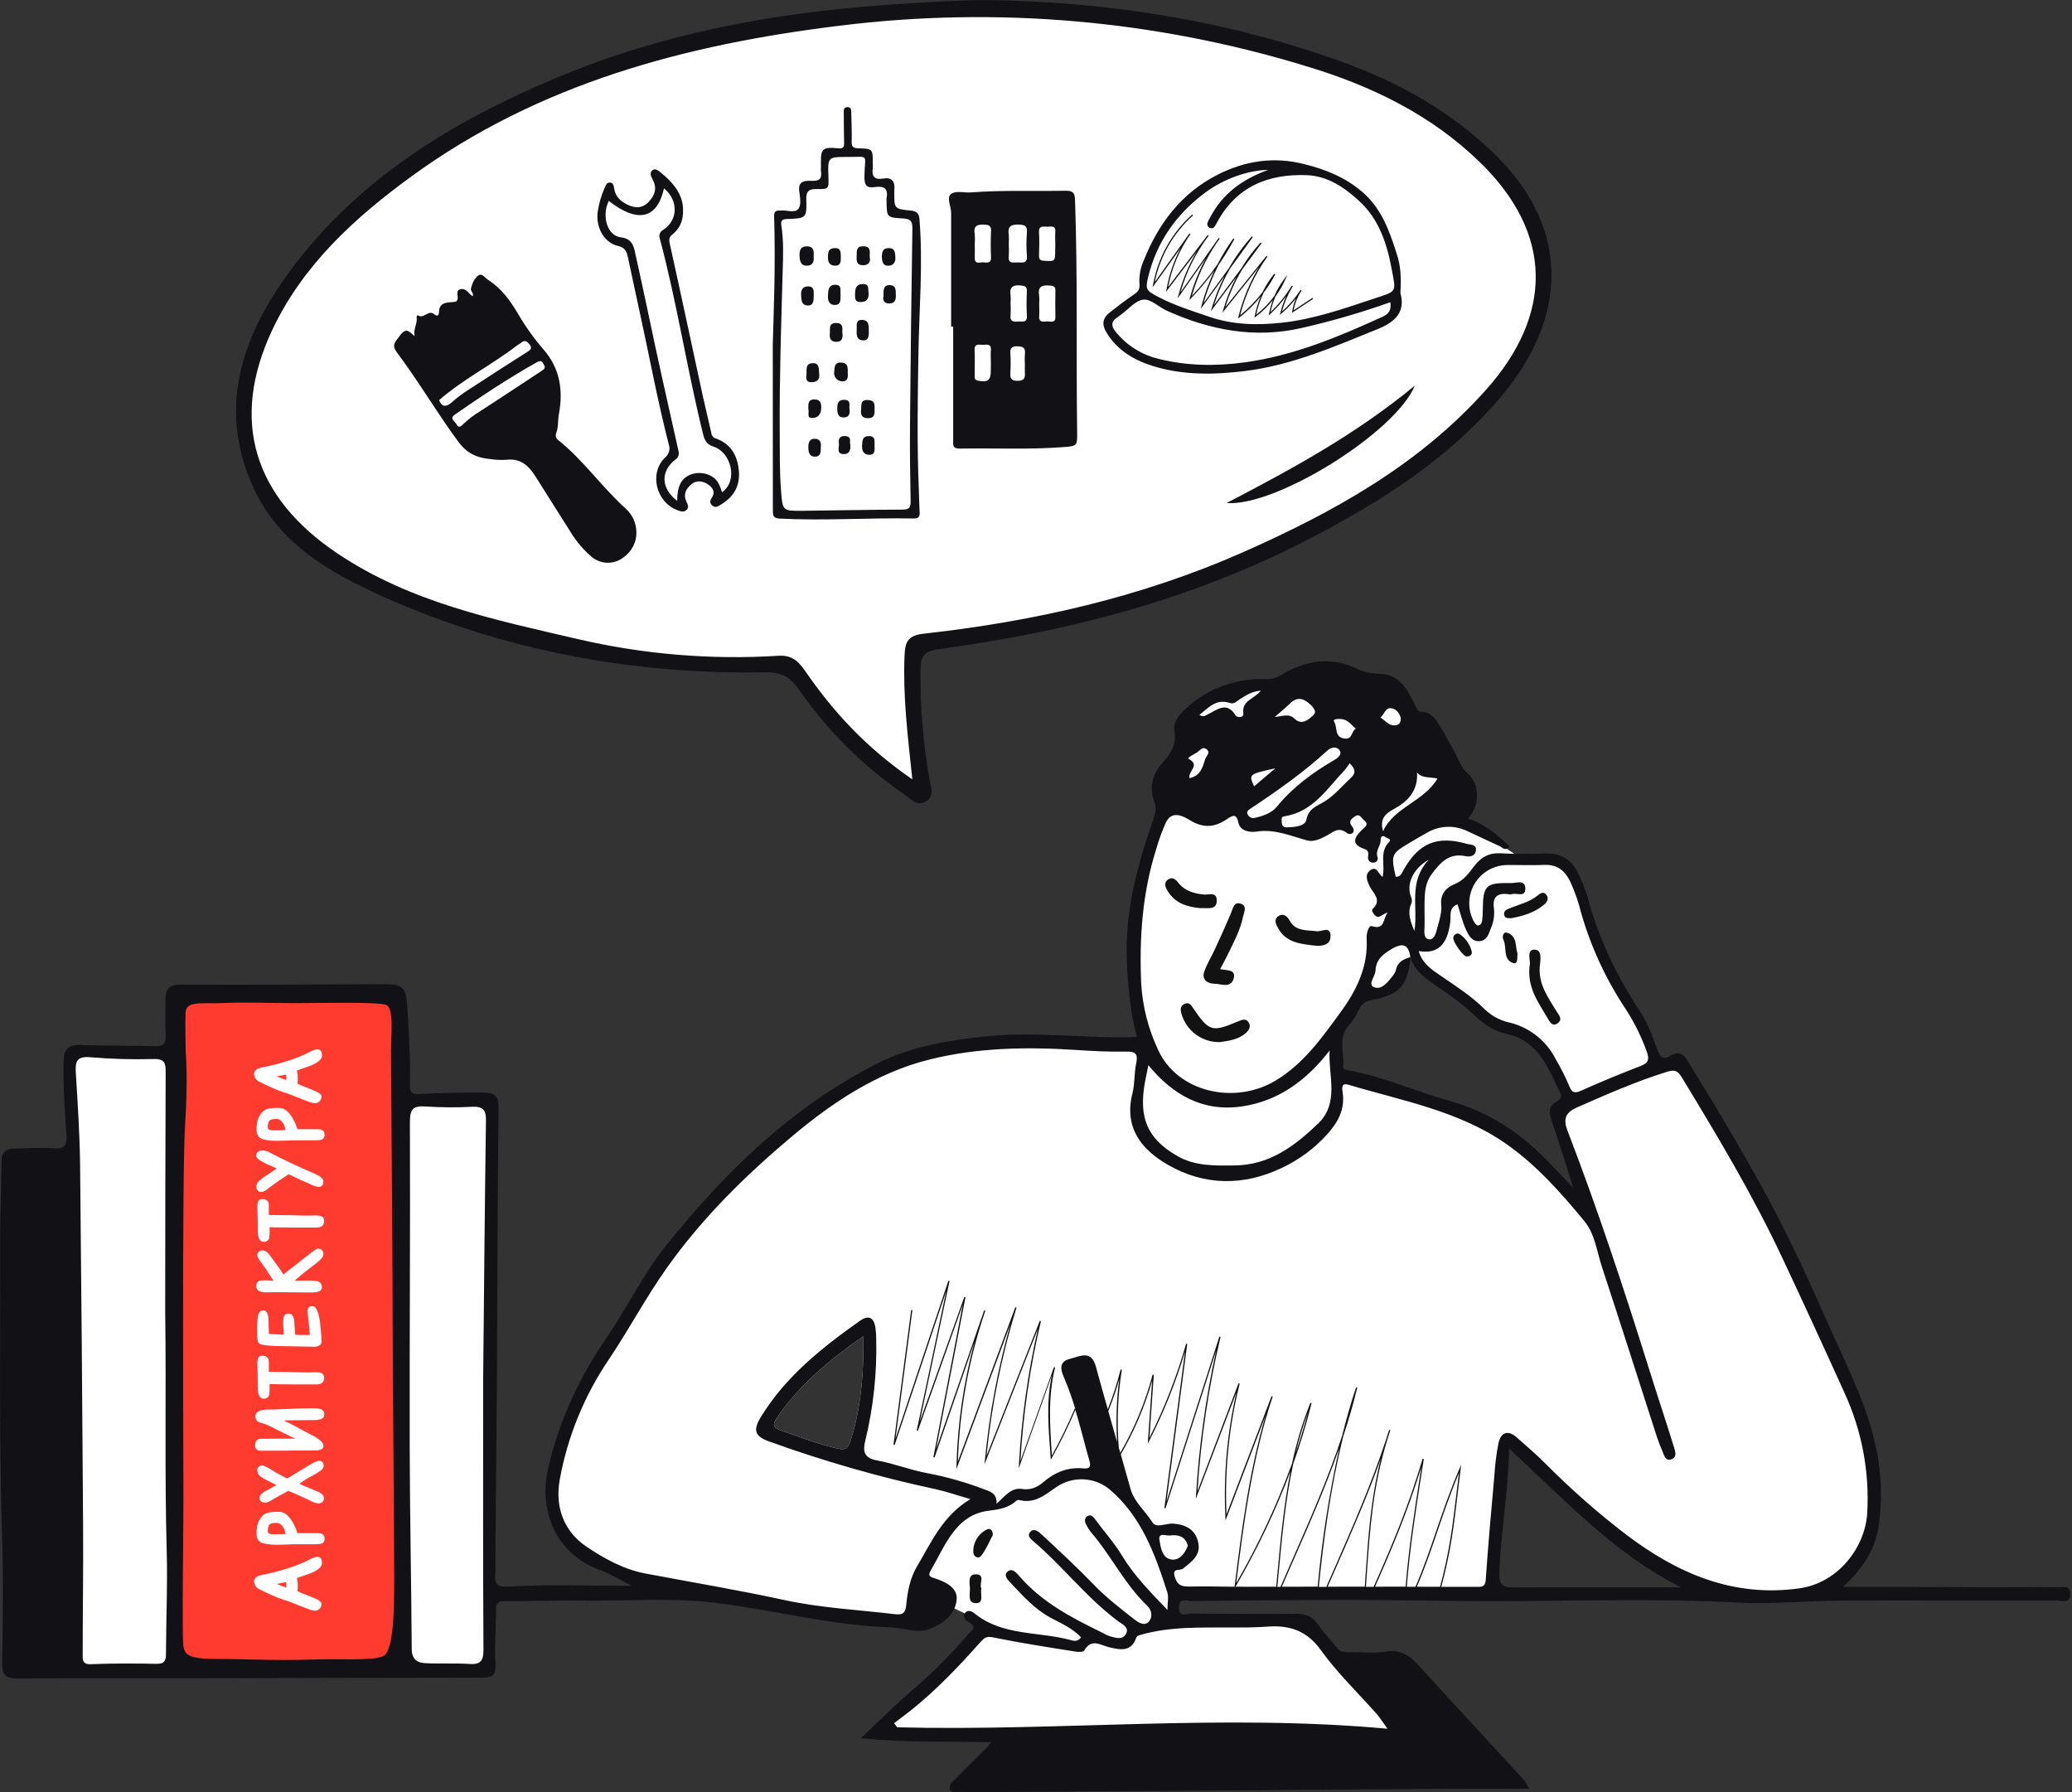 <svg height="743" viewBox="0 0 859 743" width="859" xmlns="http://www.w3.org/2000/svg"><rect x="0" y="0" width="859" height="743" fill="#333333" stroke="none"/><g fill="none"><path d="m326.8 8.59 45.5-2.5 32.5-1.5 46 1 63 10 39 12 32.5 14.5 27.5 20.5 17 22 8 13 1.5 20.5-4 21.5-18.5 28.5-21.5 17.5-39 27.5-52 24.5-55.5 17.5-58.5 10.5-11 3.5-1 12.5 2 34.5 1 12-15-8-27.5-28.5-12-16-43.5-1.5-47.5-5.5-55.5-15-38-19-24-19-15.5-24-2-27.5 9-31 14.5-22.5 35.5-35 29.5-18.5 46.5-22.5 29.5-11.5 47.5-11z" fill="#fff"/><path d="m394.32 135.38v-46.66c0-.13 0-.25 0-.37.08-2.76-2.15-6.35.06-8 1.87-1.39 5.46-.37 8.28-.59 13.07-1 26.17-.44 39.26-.69 3 0 3.66 1 3.76 3.86 1.12 32 .44 63.93.87 95.9.09 6.17.09 6.08-6.1 6.54-14.19 1.07-28.39.33-42.59.59-3 .05-2.7-1.59-2.7-3.52 0-15.68 0-31.363 0-47.05zm23.89-34.39c.1 1.722.1 3.448 0 5.17-.39 3.43 2 2.57 3.83 2.63s4 .5 3.69-2.78c-.26-3.198-.26-6.412 0-9.61.19-2.65-.75-3.21-3.29-3.3-3.27-.11-4.81.69-4.23 4.19.1 1.231.1 2.469 0 3.7zm-14.1-.22c0 2 .09 4 0 5.92-.16 3.13 2.16 1.95 3.6 2.07s3.28.53 3.15-2.17c-.18-3.56-.16-7.15 0-10.72.09-2.1-.61-2.63-2.69-2.75-3.09-.18-4.69.51-4.07 4 .109 1.214.116 2.435.02 3.65zm6.68 49.66c0-1.73-.13-3.47 0-5.18.29-2.94-1.75-2.32-3.37-2.32s-3.55-.63-3.38 2.32c.19 3.44 0 6.9.05 10.36 0 .93-.21 1.86 1.29 2.18 4 .85 5.38-.07 5.39-4 .03-1.14.03-2.25.02-3.36zm8.16-24.92c.105 1.722.105 3.448 0 5.17-.33 2.67 1.23 2.76 3.13 2.6 1.67-.14 3.86.78 3.64-2.46-.186-3.331-.186-6.669 0-10 .09-2-.76-2.31-2.56-2.48-3.36-.33-4.76.78-4.19 4.19.075.992.068 1.989-.02 2.98zm11.87.33c0 1.73.13 3.47 0 5.18-.25 2.63 1.51 2.4 3.08 2.22 1.42-.17 3.72 1.12 3.65-2-.09-3.58-.08-7.16 0-10.73 0-1.64-.62-2-2.15-2.12-3.21-.31-5.3.2-4.59 4.14.098 1.101.101 2.208.01 3.31zm6.68-24.76c0-1.61-.13-3.22 0-4.81.28-3-1.81-2.27-3.4-2.29s-3.55-.57-3.36 2.35c.21 3.19.11 6.41 0 9.61 0 1.58.48 2.08 2.1 2.17 4.61.24 4.61.33 4.61-4.44zm-12.61 49.89c-.085-1.352-.085-2.708 0-4.06.33-2.56-.56-3.38-3.21-3.35-2.4 0-2.93.86-2.8 3 .15 2.584.15 5.176 0 7.76-.13 2.27.09 3.54 3 3.55 2.91.01 3.15-1.39 3-3.59-.07-1.09.01-2.2.01-3.32zm-252.96-11.61c-.76-3.09 1.28-5.25.77-7.83-.06-.27.29-.62.46-.94 2.36 2 4.36-2.35 6.78-.37 1.17 1 2 .84 2.06-.95.09-3.9 3.21-3.87 5.75-4.05 1.47-.11 1.93-.33 2-1.77.07-1.23-.77-3 1-3.54s2.95.81 4.06 2c.359.33.744.631 1.15.9.58-1.42-1-2.08-.71-3.21.51-2.08 1.38-4.2 3-5.37s2.76.93 4.05 1.75c5.5 3.46 9.2 8.61 12.41 14 3.028 5.225 6.537 10.156 10.48 14.73 6.95 7.88 8.36 17 6.52 26.9-.5 2.67-.14 5.43-1.15 8-.388 1.09.026 2.304 1 2.93 10.44 8.38 18.07 19.53 28 28.44 5.22 4.68 6.61 14.6-1.22 20.19-3.858 2.892-9.187 2.798-12.94-.23-3.295-2.796-6.141-6.081-8.44-9.74-4.98-7.893-9.96-15.78-14.94-23.66-2.82-4.49-6.26-7.7-12.18-6.93-2.222.132-4.451.024-6.65-.32-5.43-.48-9.56-2.28-13.2-7.2-8.87-12.01-16.44-25.01-25.45-37.01-2.22-3-.95-4.07 1.4-7.15 2.59-3.42 3.74-1.32 5.99.43zm53.93 12.51c-.84-1.15-.84-3.09-3.38-1.66-11.7 6.59-22.88 14-33.88 21.63-1.8 1.26-1 2.14 0 3.19s1.3 3 3.22 1c2.221-2.139 4.677-4.021 7.32-5.61 8.36-5.41 16.67-10.91 25-16.41.74-.5 1.78-.93 1.72-2.14zm-43.81 14c1.11 2.82 2.81 3.07 5.27.88 2.038-1.796 4.207-3.438 6.49-4.91 8.24-5.387 16.527-10.72 24.86-16 1.38-.88 2.06-1.57.83-3.11-1-1.25-1.9-1.91-3.36-.72-.56.47-1.25.78-1.83 1.23-10.35 7.97-22.13 13.84-32.26 22.61zm398.51-44.45c2.15 7.56-1.75 11.89-9.27 14.94-17.9 7.26-35.63 15-55 17.43-12.9 1.59-25.92 1.84-38.48-2.11-7.82-2.47-14.83-6.6-19.24-14.08-1.93-3.27-1.31-5.88 1.5-8.08 3.3-2.59 6.63-5.14 10.1-7.49 1.61-1.09 2.45-2.19 2.23-4.18-.239-3.349.352-6.704 1.72-9.77 6.12-15.35 15.62-28 30.6-35.62 11.27-5.74 23.1-7.64 35.76-4.49 9.14 2.26 17.43 5.59 24.59 11.85 7.82 6.84 11 16.09 14 25.46 1.68 5.02 1.89 10.18 1.49 16.14zm-54.7-51c-8.81.15-18.74 3.91-26.1 9.34-12 8.89-20.16 20.41-23.75 35-1.28 5.2-.81 5.71 4.11 8.29 6.78 3.56 14 5.81 21.24 8.28 10 3.42 20.26 3.54 30.35 2.42 12.82-1.43 25.13-5.7 37.35-9.77 10.37-3.46 9.81-2.3 7.77-13.08-1.92-10.17-5.24-20.06-13.21-27.45-6.17-5.72-13.2-10.49-21.74-10.83-16.11-.65-29.49 4.76-37.48 19.87-.222.438-.476.859-.76 1.26-.209.387-.565.675-.987.799s-.877.074-1.263-.139c-.779-.471-1.081-1.453-.7-2.28.261-.7.596-1.371 1-2 5.07-9.68 13.13-15.77 24.17-19.74zm50.51 54.87c-12.188 4.344-24.627 7.947-37.25 10.79-19.26 4.29-37.64.71-55.35-7.26-3.33-1.5-6.67-4.93-9.71-4.62-3.29.34-6.24 4-9.33 6.24-.5.36-1 .78-1.49 1.1-2.53 1.59-2.72 3.45-.89 5.76 4.487 5.677 10.741 9.692 17.77 11.41 11.8 3 23.91 3.14 35.95 1.5 20.19-2.75 38.75-10.54 57.11-18.91 2.94-1.34 3.65-3.16 3.19-6.04zm-256 17.36c.35-12.27 1.21-32.63.56-53-.06-1.87.68-2.45 2.34-2.38h.37c2.53-.24 5.89 1.2 7.37-.71 1.21-1.57.68-4.79.34-7.19-.63-4.55 2.58-4.5 5.27-4.4 3.19.12 4.22-1 3.72-4-.04-.493-.04-.987 0-1.48 0-7.21-.52-8.81 7.38-8 2.35.24 2.24-1.2 2.22-2.73-.06-3.91-.14-7.83-.13-11.74 0-1-.26-2.46 1.34-2.6 1.87-.16 1.75 1.34 1.77 2.56.09 3.95.28 7.91.16 11.85-.07 2.25.91 2.59 2.82 2.65 5.94.17 5.94.23 5.93 6.28.045.619.045 1.241 0 1.86-.48 3.38.56 5.05 4.33 4.39 3.59-.62 5 1.23 4.6 4.71-.015.246-.015.494 0 .74-.07 7.13-.07 7.16 7 7.86 2.18.21 3.23 1.11 3.42 3.43 1.53 18.72-.13 37.41-.43 56.11s-.61 37.27.16 55.91c.14 3.21.16 6.42.35 9.62.12 1.91-.53 2.57-2.51 2.54-18.5-.35-37 1-55.5.05-2.84-.14-2.84-1.49-2.84-3.48-.03-20.27-.04-40.51-.04-68.85zm2.88 35.71c.07 8.4-.12 16.79.55 25.18.66 8.21.57 8.29 8.86 8.21 13.83-.13 27.65-.47 41.47-.49 2.9 0 3.44-.93 3.39-3.57-.22-10.49-.35-21-.26-31.45.24-27.28.573-54.56 1-81.84 0-3-1.22-3.68-3.72-3.83-6.91-.39-6.91-.42-7-7.2-.035-.369-.035-.741 0-1.11.79-4-.91-5.26-4.73-4.73-3.23.46-4.5-.27-4.44-4.4.15-9.66 2.24-8-7.12-8.07-8.1 0-8.1 0-7.81 8.22.18 5.05.18 5.17-4.81 5.09-3.17-.06-4.48.77-4.37 4.34.22 7.73 0 7.81-8 8.08-2 .07-2.67.7-2.35 2.6 1 6.36.77 12.78.56 19.14-.61 21.94-1.35 43.88-1.22 65.83zm-40.07-91.18c.07 4.45-1.41 7.58-4.39 10-1.31 1-1.55 1.93-1.15 3.72 4.67 21 9.14 42.14 13.71 63.22 1.11 5.12 2.42 10.21 3.54 15.34.063 1.075.802 1.991 1.84 2.28 6.12 2.18 8.93 6.87 9.56 13.17s-1.94 10.94-7.29 14.17c-1.18.7-2.33 1.68-3.66.51s-1-2.18-.08-3.55c1.31-2.05.21-3.86-1.51-5.07-2.27-1.61-4.91-2.08-7.17-.18s-3.42 4.16-2 7.2c.47 1.05 1.22 2.35 0 3.43s-2.47.55-3.78.06c-8.85-3.31-11.8-15.38-5.06-21.83 1.611-1.302 2.218-3.483 1.51-5.43-4.74-18.4-8.14-37.09-12.22-55.63-1.627-7.427-3.227-14.86-4.8-22.3-.49-2.32-1.37-3.72-4-4.33-5.74-1.32-9.33-7.63-8.43-14.24.517-3.411 1.489-6.737 2.89-9.89.43-1 .84-2.22 2.21-2.16s1.54 1.43 1.71 2.48c.53 3.42 2.74 5.39 5.66 6.76 3.19 1.5 6.14 1.49 8.74-1.31s3.4-5.67 1.63-9.06c-.72-1.38-1.55-2.9-.11-4 1.28-.95 2.56.31 3.6 1.15 5.08 4.17 9.09 8.99 9.05 15.49zm-2.43 120.47c0-5.32 1.18-9.66 6.38-11.2 2.658-.736 5.5-.376 7.89 1 2.62 1.43 3.43 4 4.34 6.6 6.94-5 3.51-16.71-3.51-18.87-3.21-1-3.85-3.07-4.51-5.76-6.57-26.66-10.69-53.87-17.77-80.41-.595-1.402-0-3.025 1.36-3.71 6.27-4.06 6.37-12.28.35-17.22-2.86 12.72-10.9 14.58-22.93 5.18-.365.878-.679 1.776-.94 2.69-1.37 6 1.26 11.91 6 12.44 3.67.42 5 2.4 5.71 5.55 1.84 8.38 3.71 16.75 5.46 25.16 4 19.29 8.37 38.51 12.67 57.74.494 1.398-.061 2.952-1.33 3.72-6.15 4.87-5.95 11.86.83 17.09z" fill="#111116"/><path d="m337.31 106.14c.3 2.25-.34 4.05-2.94 4s-2.84-2.3-2.9-4.25.36-3.73 2.95-3.78c2.89-.03 3.08 1.85 2.89 4.03zm17.86-.35c0-1.9-.12-3.72 2.7-3.69 3.81 0 2.38 3.08 2.75 4.85s-.75 3-2.79 3c-3.05-.03-2.71-2.2-2.66-4.16zm5.02 31.37c.07 1.83 0 4-2.25 3.94-3.21-.06-2.81-2.81-2.77-5 0-1.56-.3-3.55 2.15-3.49 3.1.07 2.8 2.47 2.87 4.55zm-11.71-15.21c-.17 1.88.56 4.45-2.44 4.47-2.28 0-2.9-1.77-2.78-3.93s.1-4.47 3.1-4.42c2.76.01 1.91 2.31 2.12 3.88zm2.99 33.23c.12 1.27-.15 3.12-2.53 2.9-.941-.067-1.81-.525-2.399-1.262-.589-.737-.843-1.686-.701-2.618.16-1.72-.09-4.11 3-3.89s2.52 2.39 2.63 4.87zm11.09 14.59c.1 2-.08 3.64-2.81 3.6s-3-1.83-2.74-3.68c.19-1.61-.5-4 2.78-3.86 3.12.11 2.79 1.99 2.77 3.94zm-2.52-48.95c.38 3.13-.74 4.34-3.21 4.4s-2.37-1.62-2.35-3.26c0-2.24.41-4.27 3.34-4.23 2.7.04 2.01 2.21 2.22 3.09zm-20.41 34.62c.19 1.52-.63 3-3.24 3-2.2 0-2.26-1.43-2.06-3 .25-2-.74-4.89 2.74-4.88 2.63-.04 2.4 2.2 2.56 4.88zm9.57-17.73c.29 2 .2 3.92-2.42 4-2.09 0-3-1.15-2.76-3.32.24-1.92-.73-4.51 2.67-4.5 2.76-.01 2.62 1.96 2.51 3.82zm-14.08 32.02c0-2-.33-4.17 2.5-4.14 2.09 0 2.85 1 2.85 3.25 0 2.81-1.27 4.41-3.75 4.44s-1.12-2.47-1.6-3.55zm30.46-63.49c.13-1.85.42-3.44 2.86-3.39 2.75 0 2.62 2 2.76 3.84.15 2-.86 3.44-2.89 3.46-2.56.04-2.63-2.07-2.73-3.91zm-3.01 78.12c0 2.06.43 4.2-2.18 4.17-2.3 0-3.11-1.63-3-3.81.12-1.88.05-3.9 2.74-3.94 2.99-.06 2.36 2.19 2.44 3.58zm-25.22-61.42c-.07 1.7-.07 3.91-2.68 3.68s-2.44-2.54-2.55-4.54.83-3.37 2.88-3.36c2.86.03 2.27 2.28 2.35 4.22zm28.94-.33c0-2.24-.21-4.56 2.74-4.4 2.66.13 2.27 2.4 2.36 4.17s-.32 3.43-2.72 3.42c-2.4-.01-2.73-1.52-2.38-3.19zm-17.7-15.84c0 1.6 0 3.49-2.55 3.36-2.35-.13-2.86-1.7-2.79-3.83.06-1.93.29-3.35 2.69-3.44 2.94-.11 2.54 1.95 2.65 3.91zm3.58 62.69c.31 2-.17 3.63-2.48 3.6s-2.57-1.82-2.58-3.69c0-2 .28-3.68 2.94-3.63 2.92.07 1.9 2.23 2.12 3.72zm-11.89 15.85c.06 1.95 0 3.92-2.32 4s-2.86-1.77-2.84-3.84c0-1.91.38-3.59 2.65-3.58 2.27.01 2.73 1.63 2.51 3.42zm12.21-1.23c.37 3-.78 4.26-2.75 4.16-3.26-.16-1.68-2.87-1.95-4.52-.3-1.86.44-3.09 2.6-2.95 2.97.17 1.67 2.62 2.1 3.31zm160.77-52.08.18-.71c1.795-7.289 4.688-14.262 8.58-20.68l-15.21 19 .33-1.18c1.324-4.698 3.141-9.244 5.42-13.56l-10.6 14.21.4-1.34c1.352-4.59 3.133-9.043 5.32-13.3l-9.92 13.64.35-1.29c1.318-5.004 3.088-9.877 5.29-14.56-2.962 4.04-6.192 7.875-9.67 11.48l-.68.71.26-1c1.559-5.677 3.763-11.156 6.57-16.33l-11.65 16.59.34-1.33c1.668-6.344 4.209-12.425 7.55-18.07l-12.67 16.65.17-1c1.029-5.983 3-11.765 5.84-17.13l-11.63 16.28.2-1.09c2.023-11.227 7.734-21.457 16.23-29.07l.34.37c-8.123 7.277-13.687 16.975-15.87 27.66l14.39-20.19.41.29c-4.599 6.577-7.752 14.055-9.25 21.94l16.42-21.59.4.3c-5.328 7.027-9.289 14.992-11.68 23.48l14.48-20.62c.43-.64.88-1.27 1.33-1.9l.41.29-1.33 1.89c-4.526 6.69-7.966 14.055-10.19 21.82 3.899-4.126 7.479-8.542 10.71-13.21 1.901-3.696 4.074-7.245 6.5-10.62l.42.26c-1.968 3.656-4.134 7.201-6.49 10.62-2.619 5.075-4.716 10.402-6.26 15.9l10.59-14.6c2.669-4.653 5.823-9.011 9.41-13l.38.31-9.38 12.94c-2.777 4.811-5.02 9.912-6.69 15.21l11.25-15.12c2.331-3.867 5.033-7.498 8.07-10.84l.39.32-8 10.8c-2.978 4.911-5.329 10.175-7 15.67l17-21.2.4.3c-5.225 7.338-9.056 15.575-11.3 24.3 3.499-2.83 6.639-6.078 9.35-9.67 1.31-2.695 2.924-5.231 4.81-7.56l.41.27c-1.388 2.647-2.99 5.175-4.79 7.56-1.422 2.913-2.47 5.994-3.12 9.17 2.886-2.247 5.441-4.89 7.59-7.85 1.062-2.438 2.404-4.743 4-6.87l1.37-1.81-.94 2.06c-1.099 2.418-2.44 4.72-4 6.87-.913 2.093-1.606 4.274-2.07 6.51 3.307-3.147 6.191-6.71 8.58-10.6l.24-.39.43.26-.24.39c-1.895 3.151-3.333 6.555-4.27 10.11 2.857-2.533 5.369-5.432 7.47-8.62l.24-.36.42.27-.24.37c-1.516 2.388-2.555 5.047-3.06 7.83l7.81-5.15.27.42-8.75 5.77.09-.55c.275-1.859.789-3.674 1.53-5.4-1.803 2.305-3.833 4.422-6.06 6.32l-.59.5.19-.75c.58-2.404 1.387-4.748 2.41-7-1.991 2.7-4.234 5.205-6.7 7.48l-.55.51.17-.71c.353-1.94.878-3.844 1.57-5.69-2.072 2.591-4.461 4.912-7.11 6.91l-.52.38.12-.63c.52-2.77 1.338-5.476 2.44-8.07-2.593 3.178-5.527 6.062-8.75 8.6z" fill="#111116"/><path d="m2.6 480.99 4.49 210.5 32.5 1.5 37-1 72.5-1 31 .5 21 .5 2-102.5 1.5-128-3-5.5-32.5.5h-14l-32-38-38 9.5-11 11-14-2.5h-31l1 13-1 31.5z" fill="#fff"/><path d="m550.76 278.5 22.67 5 3 .66 3.33 4.67 4.67 7.33 6.67 5.67 14.33 20-1 11 1.67 8.33 10 5 12 8 4 1.67 15.66 2 5.34 5.67 5.33 16 9 24 12 18.66 7.33 18.67 9.34-.33 29.33 48 49.33 105.33 2.36 21.33-1.36 21.34-6.33 12-11 9.33-21.67 3.67-25.33-1.34-34-16-44-41-9-5.66-2.33 12.33-3 49.67-5 1.33-119.67-.33-8 1v10.33h55l40.33 49.33-44-2.33-140.33.67-33-1.34 42.33-43.33-4.66-5-12.67-6-9.33 7.67-40-2.67-69-11.33-28.34-12-12-15.67-1.33-17.33 8.67-30 28-45.67 28.66-39 50.67-43.67 27.33-13.66 35-7.67 58.34.33 8-1.33-3.34-22-.33-23.67 3.67-27 9.66-29 6-15.33 3.67-18.67 11.67-9 12-2.66 11.33-1 9.33-3.67zm-192.82 275.42c-14.14 9.85-26.33 20.02-35.59 33.39-2.22 3.25-2.14 4.51 1.78 5.83 6.42 2.16 12.71 4.65 19.29 6.39 7.75 2.04 7.97 2.26 10.08-5.21h.02c3.65-12.91 4.6-26.16 4.42-40.4zm229.149-156.19c-1.167-.679-2.644-.495-3.609.45-.602.518-1.101 1.146-1.47 1.85-.536.928-.536 2.072 0 3l-.84 4c-1.33.96-2.53 2.22-3.86 3.36-1.244 1.026-2.678 1.798-4.22 2.27-2.87-.32-5.37-.58-8.3.42-1.37.48-2.76 2.1-2.09 3.68l-.339.272c-4.93 4.06-7.967 10.917-8.661 17.058-.3 2.76.18 6.44 2 8.44.35 2.504 2.141 4.569 4.57 5.27 3.83 1.39 8.83 1.78 12.83 2.31 1.383.179 2.775.279 4.17.3 3.23 1.59 6.72 2.77 9.41 4 9.1 4.16 18.05 7.59 27.92 9.16 3.024 2.108 6.266 3.884 9.67 5.3 5.86 7.27 14.14 11.88 20.8 18.36.847 2.869 2.261 5.539 4.16 7.85 1.72 2.05 5.13.39 5.15-2.04-.022-1.992-.53-3.949-1.48-5.7-.131-.432-.353-.831-.65-1.17l-.15-.18c-.611-.892-1.279-1.744-2-2.55-1.56-7.67.07-16.72-5.41-22.32.85-.65 1.74-1.29 2.65-2.12 1.536-1.169 2.282-3.103 1.93-5-.41-2.5-2.28-4.7-3.69-6.7-1.346-2.002-2.53-4.109-3.54-6.3-2.09-4.23-4.71-9.83-9.63-11.34-.226-.071-.456-.125-.69-.16-2.31-1.64-5.02-2.03-7.72-2.8-2.765-.857-5.443-1.972-8-3.33-.401-.728-.933-1.376-1.57-1.91-.072-.1-.152-.194-.24-.28-2.963-3.205-6.324-6.017-10-8.37-1.759-2.326-3.97-4.271-6.5-5.72-3.02-1.84-6.69-3.16-9.28-5.66.07-.11.07-.23.07-.34.345-1.306-.224-2.681-1.391-3.36z" fill="#fff"/><path d="m158.28 247.08c50.49 22.64 103.89 32.56 159.18 31.62 6.54-.11 10 1.88 13.64 7 11.819 17.07 26.652 31.841 43.77 43.59 2.74 1.86 5.28 5.16 8.94 3s2.12-5.89 1.55-9.22c-2.631-14.853-3.893-29.916-3.77-45 .07-5.91 1.2-8.11 7.81-9 53.13-7.19 104.44-20.41 152.52-45.25 30.42-15.72 58.85-33.62 81-60.16 26.52-31.86 28.34-68.31-2.38-98.87-18.49-18.39-40.76-30.8-65-39.45-47.44-17-96.62-24.68-146.93-25.32-14 .15-27.83 1.06-41.75 2.06-46.79 3.37-92.44 11.84-135.76 30-45 18.81-86 44-114.3 85.09-18.17 26.34-25.94 55.18-11.22 86.08 10.72 22.45 31.45 34.28 52.7 43.83zm-45.43-110.25c12.72-27 34.18-46.56 57.8-63.76 52.89-38.51 113.54-54.59 177.47-62.42 65.171-8.109 131.321-2.315 194.09 17 26.45 8 51.18 20 71.29 39.57 30.37 29.49 30.64 63.07 2.33 94.64-27.84 31.05-63.23 50.56-100.51 67.06-42.2 18.68-86.82 28.72-132.55 33.79-7 .77-7.58 4.12-7.79 9.59-.64 16.21 1.27 32.27 3.26 50.78-19.48-13.35-33-28.33-44.59-45.13-2.84-4.12-5.67-6.43-10.92-6.11-27.853 1.751-55.813-.563-83-6.87-34.57-8.06-69.41-15.11-99.94-35.61-34.34-23.09-44.67-54.8-26.94-92.53z" fill="#111116"/><path d="m586.54 159.88c-24.8 20.43-51.28 34.72-78 48.64 20.4 1.63 69.94-29.16 78-48.64zm266.76 498.1c-8.4-.11-16.8 0-25.2 0-13 0-26-.1-39-.13-7.86 0-15.73 0-25 0 8.12-7.66 13.23-15.36 14.68-24.76 1.768-11.892 1.204-24.014-1.66-35.69-3.91-16.54-11.6-31.45-18.41-46.8-7.94-17.9-16-35.74-25.27-53-10.66-19.76-22.16-39-34-58.13-1.93-3.12-4.08-3.56-6.85-1.83-3.17 2-4.47.44-5.49-2.38-1.92-5.25-3.66-10.57-6.78-15.31-9.89-15-17.67-30.91-22.23-48.35-.961-3.057-2.147-6.039-3.55-8.92-2.69-6.2-7.34-9.17-14.22-8.9-6.034.288-12.078.272-18.11-.05-4.77-.29-8.13 1.54-10.88 5.11-2.37 3.06-4.38 6.15-8.48 7.76-3 1.18-5.83 3.81-5.35 8.4.32 3.05-.72 6.33-1.56 9.39-.55 2-1.16 5.26-3.48 5-2.48-.3-1.9-3.39-1.87-5.55.06-4-.13-8 .06-12.06.17-3.39.75-6.61 3-9.58 3.56-4.74 7.15-8.68 13.88-7.3 1.71.35 3.94.12 4.33-2.2.47-2.79-2.19-2.44-3.71-2.88-12.33-3.55-20-.34-26.25 10.78-.71 1.26-1.21 3-3.28 2.85-2-9.22-1.87-9.53 5.83-14.12 2.24-1.34 4.51-2.63 6.78-3.92 5.233-3.231 11.764-3.53 17.27-.79 4.35 2 8.71 4.05 13.06 6.08 1.31.61 2.51 2.34 4.29.2-5-4.85-10.29-9.25-17.2-11.58 5.05-5.56 4.82-14.09-.13-18.7-1.033-.845-1.889-1.884-2.52-3.06-3.12-6.22-6.46-12.37-10.14-18.27-1.3-2.08-3.41-4.14-6.31-4.19-2.08 0-2.07-1.25-2.87-2.78-3.16-6.06-6-12.73-14.63-13-3.033.023-6.038-.59-8.82-1.8-11.38-5.64-22-3.88-32.37 2.46-2.076 1.17-4.453 1.699-6.83 1.52-12.649-.331-24.872 4.584-33.77 13.58-2.33 2.26-3.92 5.17-3.39 8.05 1 5.55-1.5 9.31-4.84 13-4.3 4.7-5.69 10.17-3.5 16.11 1 2.75.54 4.85-.36 7.4-6.65 19-11.87 38.15-11 58.59.46 10.59 1.35 21.07 4.15 31.58-1.51.09-2.7.21-3.9.22-20.06.18-40.05-2.54-60.2-.26-15.27 1.72-30.16 4.28-43.86 11.27-35.37 18-63.06 45.11-87.56 75.74-9.17 11.45-15.49 24.84-23.76 36.89-11.57 16.87-20.22 35-24.75 54.86-4.57 20.11 5.28 36.44 21.1 42.18 4.63 1.68 8.89 4.36 13.53 6.68-17.31 0-34.3-.71-51.19.35-6.53.41-5.37-3.06-5.36-5.94.06-25.08.45-50.15.61-75.22.23-39.21.23-78.43.69-117.64.06-5.48-2.69-6-6.51-6-8.64 0-17.29.06-25.91.57-3.15.18-4.39-.23-4.3-3.61.28-10.44-.4-20.86-1-31.29-.59-9.57-1.48-10.67-10.91-10.62-27.74.15-55.49.27-83.23.17-4.55 0-6.21 1.8-6.19 6 0 5-.19 10.07.07 15.09.17 3.4-.9 4.55-4.38 4.44-10.24-.31-20.51-.1-30.75-.51-5.25-.21-7.11 1.76-7.2 6.91-.18 10.06.45 20.07 1.19 30.07.31 4.23-.4 6.28-5.32 5.88-5.4-.44-10.86 0-16.29.09-3.64 0-5.33 1.65-5.33 5.55 0 10-.54 20-.53 30 .08 42.13-.52 84.25.81 126.37.55 17.09.29 34.22 0 51.32-.08 5.12 1.56 6.48 6.52 6.44 24.73-.22 49.47-.07 74.2-.11 39.41-.07 78.81-.24 118.22-.24 4.32 0 5.93-1 5.59-5.83-.5-7.35.24-14.79.21-22.18 0-2.83.72-3.76 3.72-3.73 10.56.09 21.14-.36 31.7-.2 18 .27 36-1.31 53.9.74 24.88 2.86 49.24 9.56 74.4 10.36 5.5.17 10.92 2.77 16.52.48s10.18-6.23 10.74-11.91c.49-5-4.53-7.44-9.14-8.93-1.23-.4-3-.76-1.82-2.83 6.1-10.44 10.41-23.5 24.31-25.18 4.83-.58 8.3-1.29 11.64-4.31.23-.21.81-.15 1.18-.06 6.29 1.52 10.6-2.29 15.21-5.47 6.669-4.535 15.515-4.199 21.82.83 13.38 11.27 19 26.92 24.12 42.81.62 1.95.08 4.27.08 7.35-7.24-7.55-13.89-14.32-18.89-22.59-3.21-5.3-7.46-10-11.1-15-1-1.38-2-2.16-3.41-1.17-1 .73-1 2.11-.34 3.29.536 1.079 1.165 2.11 1.88 3.08 8.44 9.69 14 21.59 23.38 30.56 2.15 2.06 2.26 4.78.91 6.48-1.85 2.34-4.49.57-6.33-.87-5.66-4.47-11.39-8.82-16.45-14.07-7.09-7.36-14.62-14.31-22.11-21.28-1.12-1-3.13-2.67-4.66-.5-1 1.37.36 2.61 1.45 3.54 12.38 10.51 22.28 23.66 35.44 33.36 1.54 1.14 4.55 2.39 3 5.11-1.55 2.72-4.27 1.52-6.56 1-1.129-.399-2.215-.912-3.24-1.53-12.67-6.15-25.12-12.63-34.52-23.59-1.28-1.5-3.15-3.47-5-1.47-1.4 1.52.47 3.34 1.66 4.58 5 5.23 9.69 10.62 16.25 14.18 4.39 2.39 9.25 4.4 12.79 8.25-1.28 1.85-2.92 1.5-4.07 1.18-13.29-3.71-28.19-1.6-39.94-11-1.22-1-3-1.92-4.2-.1-.9 1.41.25 2.87 1.51 3.5 4.18 2.09 1.05 3.88-.28 5.38-6.94 8.068-14.463 15.615-22.51 22.58-7.39 6.2-14.17 13.12-21.72 20.21 18.31 2 35.68 1.35 54 1.68-1.2 1.47-1.62 2.08-2.14 2.6-4.55 4.54-9.14 9-13.66 13.61-1 1-2.06 2.25-1.13 3.72.72 1.15 2.17.65 3.32.67 5.21.06 10.43.11 15.65.07 61.76-.427 123.52-.867 185.28-1.32 11.52-.08 23 0 35.58 0-.471-1.122-1.029-2.206-1.67-3.24-14.71-16-29.49-31.92-44.15-48-3.7-4.05-7.45-6.63-13.47-5.64-4.91.81-10 .16-15.07.22-2.06 0-3.89 0-5.35-1.93-2.3-3-5.17-5.67-7.22-8.84-2.29-3.55-4.93-5.16-9.32-5.1-14.66.2-29.33 0-44-.14-1.76 0-4.57 1.82-4.82-2.29-.27-4.64 3.35-2.83 5-2.85 22.347-.327 44.68-.493 67-.5 20.62 0 41.25.62 61.88.53 32.54-.15 65.09-1.19 97.61.57 14.49.79 28.86-.77 43.28-.81 29.8-.08 59.6.06 89.4 0 2 0 5.4 1.35 5.321-2.84-.081-3.6-3.031-2.67-4.971-2.7zm-784.49 27.43c0 2.91-.54 4.38-3.93 4.31-9.06-.16-18.13-.21-27.17.16-3.62.15-3.44-1.92-3.43-4.06 0-17.66.29-35.33.17-53-.313-49.94-.727-99.877-1.24-149.81-.15-12.85-1-25.69-1.79-38.53-.27-4.42.5-6.62 5.69-6.23 8.766.746 17.566 1.003 26.36.77 5.05-.2 5.23 1.88 5.21 5.81-.16 32-.15 64-.19 95.94v3c.47 33.19-.29 66.39.63 99.58.39 14.03-.27 28.05-.31 42.06zm131.5-110.78c0 36.41-.1 72.83.12 109.24 0 4.85-1.38 6.22-6 5.91-6-.4-12.07 0-18.09-.32-3.43-.17-5.62-1.65-5.65-5.86-.17-28-.78-56.1-.84-84.15-.09-44.8.27-89.6.09-134.4 0-5.59 1.59-6.76 6.74-6.35 6.426.413 12.87.447 19.3.1 4.21-.15 5.55 1.37 5.49 5.6-.49 34.33-.78 68.66-1.12 103-.06 2.4-.04 4.82-.04 7.23zm400.95-192.55c.31-2.63-.72-5.84 3-7.19 1.18 3.64 2 7.34 3.62 10.71 1 2.22 2.46 4.93 5.73 4.53 2.9-.36 3.59-3 4.42-5.19 1.17-2.583 1.632-5.43 1.34-8.25-.78-5 1.51-6.64 6.15-6 .394.095.806.095 1.2 0 1.95-.74 5.7 1.52 5.64-2.35s-3.65-2.23-5.74-2.27c-10.75-.2-11.8.9-11.89 11.37 0 1.408-.09 2.814-.27 4.21-.14 1-.68 2-1.74 2-.57 0-1.29-.89-1.63-1.54-2.72-4.931-2.621-10.934.259-15.773 2.88-4.839 8.11-7.787 13.741-7.747 5-.05 10.07.18 15.09-.05 5.39-.24 8.53 2.3 10.82 6.95 1.912 4.182 3.426 8.534 4.52 13 4.094 14.227 10.369 27.734 18.6 40.04 3.469 5.395 6.323 11.161 8.51 17.19 1.29 3.45.83 4.94-2.66 6.27-8.24 3.14-16.38 6.54-24.43 10.12-2.68 1.19-3.84 1-4.94-1.86-1.659-3.859-3.552-7.613-5.67-11.24-3.971-7.812-11.246-13.423-19.81-15.28-3.716-.935-7.11-2.86-9.82-5.57-5.32-5.22-11.57-9.27-17.72-13.46-3.9-2.64-8-5.29-9.41-10.44 7.89 1.33 11.95-2.6 13.09-12.18zm42.06 82.7c3 8.6 5.67 17.33 9 27.71-7-7.24-12.52-13.55-19-18.91-9.481-8.06-20.601-13.963-32.59-17.3-13.83-3.79-27-9.88-41.2-12.5-1-.19-2.9-.26-2.73-1.79.64-5.56-2.29-11.54 2.17-16.68 1.847-2.127 3.386-4.504 4.57-7.06.921-2.037 2.856-3.431 5.08-3.66 11.49-2.24 14.77-5.69 16.17-17.4 2.61 7 9 10.25 14.62 14.21 4.311 2.948 8.392 6.217 12.21 9.78 3.65 3.54 7.91 6.36 12.91 7.4 13.52 2.83 17.27 14.35 22.4 24.66.74 1.5 0 2.59-1.5 3.37-3.67 1.85-3.31 4.69-2.11 8.14zm-58.3-92.86c-2.09-5.15.5-11.66 7.36-15.6-8.71 9.37-4.38 19.52-6 29.6-1.8-4.23-2.87-7.59-1.36-11.18.409-.906.409-1.944 0-2.85zm-.33 24.87c-2.87.8-5.35 2-6 5.41-.305.954-.814 1.831-1.49 2.57-2 2.59-4.63 5.8-7.64 4.42-2.64-1.2.62-4.44.7-6.89.14-4.36 3-6.74 6.67-8.89 4.77-2.8 7.02-1.81 7.76 3.35zm2.77-76.55c2.18 2.51 5.15 1.74 8.48 2.51-5.75 9.67-18 11.81-22.56 21.86-1.38-5 .63-7.15 4.54-9.27 5.43-2.98 10.05-7.26 9.54-15.13zm-11-26.66c2.26.06 3.67 2 4.26 3.93.13 2.3-.91 3.26-2.82 3.2-2.4-.09-3.73-2.12-5.56-3.24 1.47-1.29 2.03-3.98 4.14-3.92zm-20.94 4.47c3.05 0 4.47 2.2 6.55 4-2 1.35-1.33 4.58-4.71 4.1-4.27-.61-2.82-4.58-4.19-6.82-.82-1.36 1.21-1.25 2.37-1.31zm4.71 24.22c-3.66 3.38-6.8 7.3-11.14 10-3 1.87-6.65 2.8-7.55 7.69-.48 2.62-5.24 3-8.47 3-1.17 0-1.68-1-1.68-2.09 0-.93-.46-2.25 1-2.46 11.93-1.79 17.77-11.5 25.13-19.23.719-.874 1.387-1.789 2-2.74 2.17 2 2.8 3.88.73 5.8zm-9.86-11.19c1.49-1.36 3.73-1.7 4.84-.25 1.4 1.83-.43 3.28-2 4.2-9 5.24-17.24 11.28-23.93 19.45-2.19 2.68-6 3.95-9.56 4.66-1.027.043-1.979-.532-2.42-1.46-.7-1.2.19-1.82 1-2.38 11.17-7.4 22.13-15.12 32.07-24.22zm-15.2-19.77c2-1.88 4.19-2.13 6.49-.52 2 1.4 4.62 3.94 3 5.48s-4.78 4.83-8 1.65c-2.26-2.26-4.78-1-8.17-.7 2.85-2.45 4.79-4.14 6.68-5.88zm-6.4 27.14-8.85 7.52c-2.25-5.02-2.25-5.02 8.85-7.49zm-18.95-27.04c1.94.65 2.92-.8 4.21-1.58 2.51-1.51 4.9-3.27 8.68-3.52-2.78 3.56-8 4-7.25 9.54.24 1.77-2.6 1.67-3.16.77-3.81-6.12-7.74-2.29-11.69-.43-.85.4-1.66 1.21-3.37.18 3.88-3.11 7.01-6.81 12.58-4.96zm-13.32 20.34c1-.71 2.06-2.34 3.6-1.25 2 1.43 0 2.86-.43 4.14-1.06 3.26-1.83 6.94-6.54 7.94-.68-3 4.66-5.31-.34-8-.88-.43 2.33-1.91 3.71-2.83zm-17.21 40.39c1.089-3.836 2.452-7.589 4.08-11.23 2.69-5.54 8-2.05 10.18-.76 5.62 3.35 10.22 2.72 15.06-.55 2.49-1.68 4-2.48 4.83 1.54.8 3.66 5.29 3.93 7.33 3.61 7.66-1.22 14.22 1.77 21.17 3.66 2.67.72 5.53-.67 8.07-2s4.79-3.9 8.36-1.12c1.67 1.29 4-.37 2.21-2.64s-.24-3.24 1.09-4.2c2-1.43 2.7.72 3.86 1.63 2.21 1.76.28 2.79-.74 3.78-3.27 3.16-5 6.08.92 8.09 1.88.64 1.58 1.87 1.45 3.32-.103.605.078 1.223.489 1.677.412.455 1.009.695 1.621.653.624.056 1.23-.224 1.592-.734.362-.511.426-1.175.168-1.746-.82-2.62 1.4-4.5 1.37-6.89 0-1.88 1-2 2.25-1.06.57.43 2.49.62 1.24 1.87-4.2 4.22-1.49 9.63-2.68 14.44-1.77-.94-2.36-4.69-5-2.81-2.44 1.74-1.68 4-.36 6.8 1.27 2.61 5.27 5.61 1.27 9.26-.67.63.08 1.87.83 2.65 1.86 1.91 3-.68 5.34-1-2.13 2.6-1 7.27-6.6 5.54-1.3-.4-2.25 3.15-2.13 5 .74 11.84-4.31 21.87-10.87 30.78-7.57 10.38-15.14 21.13-26.67 28.14-17 10.36-40.93 5-48.93-12.7-4.096-8.71-6.472-18.129-7-27.74-.78-18.77.51-37.25 6.2-55.26zm67 113.78c-9.69 9.3-20.16 17.08-34.43 17.21-8.2.07-16.43.4-23.93-4-12.25-7.11-16-15.76-13.22-30.74.4-2.15.87-4.29 1.38-6.84 10 12.25 22.5 19.43 38.58 17.14 15.34-2.18 27-10.85 36.55-23.19-.61 10.58 4.23 21.65-4.89 30.42zm-86.83 119.08c1.727-4.308 3.236-8.7 4.52-13.16-1.104 8.62-1.388 17.326-.85 26-1.227-4.287-2.45-8.567-3.67-12.84zm21.22 53.43c-.57-3.36 2.74-1.7 4.31-1.9 3.37-.43 6.41.22 7.45 4.29-1.21 3.1-3.44 6.12-6.73 5.68-3.87-.52-4.5-4.95-5.03-8.07zm30 36.25c4.81 0 9.64 0 14.43-.35 9.34-.76 16.6 1.51 22.56 9.82 6.76 9.4 15.27 17.55 23 26.29 1.39 1.59 2.52 3.41 4.55 6.2-68.57-6.28-135.91 1.11-203.25-.59l-1.32-1.7c2.33-1.78 4.69-3.52 7-5.34 10.72-8.55 20.09-18.48 29.17-28.67 1.73-1.94 2.94-2 5.5-1.44 11.18 2.28 22.48 4 33.74 5.79 1.14.18 3.08.16 3.44-.47 3-5.24 6.76-2.17 10.5-1.31 4.31 1 9 2 11-3.87.3-.89.9-1 1.73-1.27 12.39-3.63 25.18-3.01 37.93-3.09zm-18.2-17c-3.2 0-4.48-1-5.44-4-1.25-3.9 2.19-2.43 3.38-3.39 3.48-2.79 7.4-5.47 6.39-10.61-1.07-5.49-5.08-7.72-10.53-8.08-2.91-.18-6.92 2.07-8.5-.49-2.92-4.74-7.55-8.31-9.13-14-1.333-4.74-2.667-9.47-4-14.19 5.582-9.613 9.949-19.881 13-30.57l-1.81 26.09.55-1.08c6.073-11.877 11.054-24.281 14.88-37.06l-8.55 64.82.48.11 21-65.43c-4.35 19.73-7.142 39.772-8.35 59.94l-.1 1.62 16.83-44.14c-3.878 16.998-5.412 34.446-4.56 51.86l.06 1.19 16.58-43.48c-7 23.82-10.17 49.56-12.79 70.67v.33c-6.5-.12-12.95-.19-19.41-.09zm19.78 0 .1-.18c8.853-15.22 16.429-31.148 22.65-47.62-2.82 14.25-4.17 28.92-5.5 43.3-.14 1.53-.29 3.05-.43 4.58h-5.35c-3.84.07-7.67.03-11.49-.01zm19.16.08c1.55-3.56 3.11-7.14 4.65-10.64 6.69-15.22 13.53-30.78 19.13-46.8-4.179 18.937-7.162 38.118-8.93 57.43zm19 0 3.21-7.34c6.54-14.89 13.26-30.18 18.8-45.71-4.09 16.4-5.13 31.47-6.31 48.41-.1 1.52-.21 3.06-.32 4.62zm19.64 0c7.33-16.56 13.43-31 19.19-49.57l-.41 2.63c-2.53 16.24-4.77 30.65-6.11 46.92zm17.33 0c3.31-7.65 5.84-15.05 8.46-22.75s5.32-15.65 9-24.42c-.3 2.44-.58 4.73-.84 6.92-1.89 15.76-3.08 25.69-7 40.27h-8.3zm40 .3c-4.63 0-6-1.17-5.81-6.35.66-16.61 3.67-33 4.07-51.23 23.12 21.3 43.66 43.73 71.34 57.54-23.2.06-46.4-.05-69.6.06zm118.59.38c-27.64 3.87-50.69-6.3-71.84-22.29-11.804-9.04-22.977-18.876-33.44-29.44-3.83-3.82-7.94-7.37-12-10.92-3.4-3-6.41-2.17-7.45 2.34-.883 4.523-1.461 9.1-1.73 13.7-1.28 14.35-2.59 28.7-3.57 43.07-.22 3.17-1.89 2.91-3.87 2.91-4.86 0-9.717 0-14.57 0 3.94-14.54 5.13-24.48 7-40.21.32-2.71.67-5.58 1.05-8.68l.21-1.74-.69 1.61c-4.06 9.44-6.94 17.91-9.73 26.09-2.63 7.75-5.18 15.2-8.53 22.91h-3.61c1.34-16.24 3.58-30.63 6.11-46.84l.95-6.13-.48-.11c-6.08 20.31-12.5 35.48-20.3 53.1h-3.21c.11-1.55.22-3.08.32-4.59 1.36-19.65 2.55-36.79 8.54-56.41.43-1.3.84-2.6 1.25-3.91l-.48-.15c-.44 1.32-.85 2.62-1.25 3.91-6 18.24-13.85 36.21-21.5 53.63-1.09 2.48-2.2 5-3.3 7.54h-3.11c1.89-19 4.8-40.85 10.15-62.47 2.19-6.62 4.15-13.31 5.78-20.1l-.48-.13c-2.19 6.6-4.11 13.33-5.78 20.09-5.89 17.77-13.45 35-20.83 51.78-1.57 3.57-3.16 7.21-4.73 10.84h-1.3c.14-1.51.29-3 .43-4.53 1.43-15.48 2.89-31.3 6.17-46.55 2.961-8.223 5.494-16.595 7.59-25.08l-.48-.15c-3.274 8.124-5.817 16.524-7.6 25.1-6.256 17.186-14.002 33.793-23.15 49.63 2.89-23.25 6.54-51.89 15.11-77.32l-.47-.17-18.69 49c-.786-18.222 1.057-36.463 5.47-54.16l-.48-.15-17 44.69c1.378-21.541 4.572-42.927 9.55-63.93l-.48-.14-21.93 68.36 8.61-65.29-.48-.1c-3.823 13.451-8.913 26.509-15.2 39l1.81-26.11-.49-.08c-3.028 11.347-7.533 22.247-13.4 32.42-.21-.72-.41-1.44-.62-2.17-.857-10.782-.434-21.627 1.26-32.31l-.49-.1c-1.429 5.603-3.209 11.111-5.33 16.49-1.67-5.87-3.33-11.74-4.92-17.62-1.92-7.13-6.59-4.3-10.5-3.35s-4.77 3.14-2.85 7.55c1.872 4.389 3.489 8.883 4.84 13.46-.101-.118-.179-.253-.23-.4-2.821 6.685-5.999 13.215-9.52 19.56-.81-12.55-1.68-24.36 1.33-36.51l-.47-.15-13.91 38.94c1.149-19.544 3.996-38.95 8.51-58l-.47-.15-22.09 56c2.09-20.832 6.251-41.403 12.42-61.41l-.48-.17-23.81 63.91c.692-21.279 4.524-42.34 11.37-62.5l-.47-.16-19.9 57.49 12.14-62.87-.48-.13-18.47 51.71 12.35-58.31-.48-.13-21.92 65.42 7-53.25-.5-.06-7.32 55.81.48.11 21.36-63.74-12.21 57.72.48.13 18.57-52.16-12.15 63.15.48.13 16.54-47.89c-4.497 16.668-6.994 33.812-7.44 51.07v1.5l22.33-59.91c-5.212 18.423-8.743 37.28-10.55 56.34l-.21 1.76 22.15-56.18c-4.189 18.523-6.812 37.367-7.84 56.33l-.08 1.51 13.77-38.74c-2.52 11.46-1.38 22.51-.54 34.3l.06.83.41-.73c3.613-6.464 6.877-13.117 9.78-19.93 2.11 7 3.84 14.15 5.85 21.19.77 2.68-.28 3.26-2.54 3.06-6.38-.59-11.75 1.54-16.56 5.68-2.43 2.09-5.26 3.41-8.78 2.86-4.58-.72-7.12 2.92-10.64 6.14.23-4.26-2.54-5.09-5.09-6-7.653-2.916-15.547-5.158-23.59-6.7-7-1.26-13.83-4-20.88-5.28-5.47-1-5.94-3.83-4.87-8.17 3.359-13.827 4.882-28.036 4.53-42.26-.001-1.606-.118-3.21-.35-4.8-.69-4.11-2.94-5.1-6.33-2.7-15.8 11.19-30.9 23.11-41.18 40-3.24 5.31-2.57 7.85 3.3 10 22.579 8.181 45.689 14.814 69.17 19.85 4.47.95 8.82 2.5 14.45 4.12-11.45 6.82-16.12 17.74-22.06 27.74-3 5-4 10.52-4.53 16-.32 3.72-1.68 4.31-4.74 3.95-15.29-1.81-30.66-2.58-45.81-5.86-19.1-4.15-38.4-7.36-57.61-11-9-1.7-17-6.16-24.34-11.07-9.5-6.39-13.24-16.44-11.14-28 3.26-17.797 10.19-34.719 20.35-49.69 8.37-12.47 15.37-25.77 24.07-38 14.63-20.63 32.51-38.2 51.7-54.33 16.91-14.21 35.31-26.55 57.25-32 19.87-4.95 40.17-5.25 60.46-3.95 6.84.44 13.65.83 20.48.69 3.52-.07 5.66.21 4.67 4.73-.9 4.08-.54 8.45-1.56 12.48-3.63 14.27 3.64 23.4 14.75 29.76 15.25 8.74 31.45 8.76 47.21 1.22 7.113-3.344 13.49-8.069 18.76-13.9 4.52-5.05 7.41-10.32 6.42-17.3-.22-1.56-.8-4.2 2.42-3.24 22.34 6.67 45.74 10.81 65.34 24.49 12.57 8.78 22.78 20.32 32.48 32.09 4.31 5.24 5.13 12.5 7.24 18.92 7.73 23.5 15.22 47.07 22.83 70.6.627 1.906 1.351 3.778 2.17 5.61.77 1.74 1.2 4.52 3.88 3.52 2.49-.92 1.43-3.53.9-5.27-3.11-10.09-6.48-20.11-9.63-30.19-10.61-33.9-21.7-67.64-34.44-100.79-2-5.26-.47-7.65 4.13-9.67 12.11-5.31 24.18-10.66 36.84-14.59 2.89-.9 4.52-1 6.3 2 15 24.67 29.83 49.41 42.06 75.6 8.633 18.393 17.15 36.88 25.55 55.46 7.142 15.555 10.369 32.621 9.4 49.71-.85 14.26-12 29-28.14 31.27zm-208.86-56.02c1.369-5.764 3.082-11.441 5.13-17-1.467 5.64-3.177 11.307-5.13 17zm-183.62-8.1c-2.11 7.47-2.33 7.25-10.08 5.21-6.58-1.74-12.87-4.23-19.29-6.39-3.92-1.32-4-2.58-1.78-5.83 9.26-13.37 21.45-23.54 35.59-33.39.18 14.24-.77 27.49-4.42 40.4z" fill="#111116"/><path d="m402.12 658.48c.06 2.34-1.13 6.21 2.64 6.09 3.34-.11 1.5-3.82 2.11-6.06-1.13-1.85 1.94-6-2.46-5.88-3.29.06-2.38 3.64-2.29 5.85zm4.77-13.68c2-2.62 3.26-5.78 4.72-8.5 0-2.19-1.22-3-2.72-2.14-3.458 1.796-5.558 5.437-5.38 9.33.07 1.77 2.04 3.07 3.38 1.31zm92.36-242c-1.15 3.39 1.49 5 4.2 5s7 2.13 8.07-2.45c.78-3.53-2.82-3-5.69-3.6 1.16-2.2 2.14-3.92 3-5.7 2.5-5.19 5.33-10.28 6.49-16 .37-1.8 2-4.75-1.26-5.52-2.54-.6-2.88 2-3.66 3.84-2.15 5.13-4.46 10.19-6.79 15.24-1.41 3.13-3.29 6.02-4.36 9.19zm14.02 20.61c-10.83 4.57-12 4.22-18.53-5.37-.93-1.37-1.8-2.87-3.8-1.82-1.78.93-1.57 2.33-1.11 4.11 2.04 7.033 8.549 11.819 15.87 11.67 3.63-.51 7.44-1 10.54-3.55 1.52-1.24 2.56-2.91 1.36-4.72-1.07-1.65-2.75-.99-4.33-.32zm32.68-31.33c1.92 0 5.65-.1 5.66-4 0-4.43-3.56-1.76-5.82-2.05-4-.51-8.66.11-11.11-4.38-1.14-2.09-2.94-3.23-4.86-1.77s-.72 3.63.33 5.37c3.34 5.52 8.97 6.11 15.8 6.83zm-48.43-15.62c3.44-.12 6.83.87 6.92-3.07s-3.43-2.33-5.47-2.57c-4.11-.48-7.85-1.47-10.52-4.95-1-1.32-2.4-2.46-4.12-1.33-2 1.34-1.23 3.16-.28 4.76 3.25 5.49 8.67 6.67 13.47 7.16zm140.79 24.85c.11-2.68 1.47-7.63-2.16-7.64-3.63-.01-1.36 4.9-2 6.63-1.08 8.92 3.46 15 7.2 21.37.89 1.52 2.09 4.26 4.5 2.47 2.2-1.64.27-3.55-.75-5.23-3.34-5.45-7.08-10.64-6.79-17.6zm-11.78-20.67c4.8-.89 9.56-2.28 13.51-5.54 1.22-1 2.31-2.52 1.06-4.14s-2.54-.62-3.66.28c-3.5 2.82-7.85 3.74-11.87 5.41-1.18.49-2.23 1.07-2 2.53.26 1.63 1.65 1.41 2.96 1.46zm.72 18.55c2.15.75 1.67-2 1.88-3.84-1-2.81 0-7.14-4.12-8.65-1.87-.69-2.31 1.7-1.77 2.78 1.61 3.19-.37 8.16 4.01 9.71zm-19.25-2.69c1.4 0 2.45-.7 2.13-2.15-.775-2.98-2.628-5.567-5.2-7.26-.529-.171-1.108-.097-1.576.203-.469.3-.778.794-.844 1.347-.39 1.51 4.03 7.83 5.49 7.86z" fill="#121212"/><path d="m77.01 436.58s1 10.67-.29 30-.67 145.33-.67 156-.67 56.67 0 60 2 5.13 14 5.13 23.87.75 38.62.25c12.68-.43 25.42.62 30.09-1.38s4.66-20.67 4.66-34-.66-87.33-.66-110-.67-101.33-.67-107.33 1.33-17.34-2-18.67-26.71-.75-38-.75-19.71-.47-30.38 0c-7.5.33-14.5-1.08-14.75 3.75s.05 17 .05 17z" fill="#ff3b30"/><g fill="#fff"><path d="m132.62 646.73c.062.39.089.785.08 1.18 0 1.22-1.46 2.44-4.37 3.59-2.09.75-4.14 1.46-6.23 2.16.387 1.17.572 2.398.55 3.63v.95c.003.614-.088 1.224-.27 1.81.82.43 2.91 1.34 6.34 2.64 2.52.98 3.78 1.727 3.78 2.24.005 1.034-.78 1.902-1.81 2-.934-.109-1.849-.344-2.72-.7-1-.36-1.89-.67-2.72-1l-4.45-1.77c-.91-.36-1.93-.71-3.07-1.07-1.627-.533-3.22-1.164-4.77-1.89-2-.9-3.9-1.77-5.6-2.68-.676-.454-1.109-1.189-1.18-2-.097-.403.008-.828.28-1.14.285-.325.651-.57 1.06-.71.43-.16 2-.51 4.93-1.1 1.22-.28 3.19-.79 5.83-1.58 3.797-1.103 7.481-2.567 11-4.37.654-.417 1.398-.674 2.17-.75.67-.03 1.01.16 1.17.56zm-17.14 8.91c-.997.221-1.972.536-2.91.94 2.21.985 4.469 1.852 6.77 2.6l.16-1.73c-.015-.845-.095-1.687-.24-2.52-1.61.27-2.87.51-3.78.71z"/><path d="m133.5 647.91c0 1.63-1.6 3-4.88 4.33-1.87.67-3.7 1.3-5.54 1.93.265 1.018.389 2.068.37 3.12v.95c.005.464-.042.927-.14 1.38 1 .47 2.89 1.26 5.69 2.32 3.6 1.41 4.3 2.16 4.3 3 .002 1.469-1.143 2.685-2.61 2.77-1.034-.089-2.046-.342-3-.75l-.39-.14c-.85-.3-1.64-.59-2.38-.91l-4.43-1.76c-.89-.35-1.9-.7-3-1-1.656-.55-3.278-1.194-4.86-1.93-2-.89-3.9-1.77-5.64-2.7-.894-.567-1.482-1.508-1.6-2.56-.132-.637.042-1.3.47-1.79.379-.421.857-.74 1.39-.93.45-.17 1.82-.47 5-1.14.82-.18 2.68-.63 5.76-1.55 3.76-1.088 7.407-2.535 10.89-4.32.768-.478 1.639-.765 2.54-.84.799-.095 1.565.349 1.88 1.09v.14c.096.424.156.856.18 1.29zm-12.38 5.25.74-.25c2.09-.71 4.13-1.42 6.22-2.16 3.56-1.4 3.84-2.53 3.84-2.84.018-.303.018-.607 0-.91-.121-.048-.25-.069-.38-.06-.639.076-1.251.299-1.79.65-3.576 1.832-7.32 3.315-11.18 4.43-3.13.94-5 1.4-5.89 1.6-2 .41-4.37.9-4.82 1.07-.286.09-.541.256-.74.48-.108.135-.142.315-.09.48.046.55.317 1.057.75 1.4 1.72.92 3.61 1.78 5.57 2.66 1.519.71 3.078 1.331 4.67 1.86 1.16.36 2.21.72 3.13 1.08l4.46 1.78c.71.31 1.49.58 2.3.88l.39.14c.784.328 1.608.55 2.45.66.56 0 .94-.59 1-1-.992-.722-2.097-1.273-3.27-1.63-3-1.13-5.39-2.13-6.42-2.67l-.58-.31.18-.63c.166-.51.25-1.043.25-1.58v-.95c.024-1.152-.152-2.299-.52-3.39zm-.8 4.29-.25 2.77-.93-.27c-2.32-.756-4.6-1.631-6.83-2.62l-1.75-.74 1.71-.74c.986-.428 2.011-.763 3.06-1 .91-.2 2.16-.44 3.82-.72l.78-.14.14.79c.145.883.222 1.775.23 2.67zm-1.66.67.07-.74c-.014-.512-.054-1.022-.12-1.53-1.24.22-2.21.41-2.94.57-.29.06-.58.13-.88.22 1.33.55 2.65 1.08 3.85 1.44zm-.18-29.48c.785.739 1.459 1.588 2 2.52 1.019 1.598 1.763 3.356 2.2 5.2h3.94 4.34c2.24 0 2.8.32 2.8 1.58s-.48 1.5-3 1.5h-9.38c-2.17.12-4.81.19-6.07.19-1.97.08-3.943-.092-5.87-.51-1.77-.43-2.32-1.57-2.32-3.31-.014-.95.049-1.9.19-2.84.296-1.383.935-2.67 1.86-3.74.78-.847 1.852-1.369 3-1.46 1.125-.129 2.258-.179 3.39-.15 1.067-.037 2.108.327 2.92 1.02zm-7.69 3.27c-.437.975-.626 2.044-.55 3.11 0 1.15 1.18 1.82 3.07 1.82 1.58 0 3.79 0 6.15-.16-.39-1.46-.67-2.41-.83-2.84-.163-.449-.389-.873-.67-1.26-.369-.597-.847-1.12-1.41-1.54-.672-.38-1.44-.557-2.21-.51-1.77 0-2.96.47-3.55 1.38z"/><path d="m134.56 637.86c0 2.13-1.55 2.3-3.75 2.3h-9.38c-2.24.12-4.86.19-6.07.19-2.034.074-4.07-.104-6.06-.53-2.63-.64-2.93-2.64-2.93-4.09-.019-1.004.052-2.008.21-3 .313-1.515 1.001-2.928 2-4.11.909-.996 2.157-1.616 3.5-1.74 1.161-.14 2.331-.193 3.5-.16 1.256-.009 2.47.455 3.4 1.3.855.79 1.586 1.703 2.17 2.71.935 1.498 1.662 3.116 2.16 4.81h3.29 4.35c1.98-.05 3.61.13 3.61 2.32zm-26.6-2.13c0 1.56.45 2.23 1.72 2.54 1.866.399 3.774.563 5.68.49 1.19 0 3.77-.08 6-.2h9.42c2.16 0 2.16-.15 2.16-.7s0-.78-2-.78c-.83 0-2.24 0-4.32 0s-3.4 0-4 0h-.66l-.12-.65c-.425-1.752-1.138-3.421-2.11-4.94-.499-.863-1.123-1.648-1.85-2.33-.639-.591-1.48-.916-2.35-.91-1.086-.031-2.172.019-3.25.15-.959.068-1.858.493-2.52 1.19-.84 1.001-1.406 2.204-1.64 3.49-.136.876-.19 1.764-.16 2.65zm12.53 1.7h-1c-2.74.13-5 .15-6.19.15-2.85 0-3.87-1.34-3.87-2.61-.086-1.212.145-2.425.67-3.52.76-1.15 2.18-1.74 4.22-1.74.933-.055 1.861.175 2.66.66.653.458 1.21 1.038 1.64 1.71.313.449.569.937.76 1.45.17.46.46 1.44.85 2.9zm-9.45-2.41c0 .75 1.22 1 2.27 1s2.85 0 5.12-.11c-.31-1.09-.46-1.59-.55-1.82-.138-.382-.33-.742-.57-1.07-.302-.511-.703-.956-1.18-1.31-.542-.312-1.167-.452-1.79-.4-1.46 0-2.43.34-2.87 1-.365.854-.513 1.785-.43 2.71zm22.33-27.42c0 .63-.87 1.45-2.56 2.44l-3.23 1.81c-.732.396-1.443.83-2.13 1.3l-3 2c1.61.83 3.5 1.66 5.71 2.56s3.39 1.38 3.62 1.5c1.15.59 1.7 1.26 1.7 1.93s-.63 1.26-1.62 1.26c-.788-.078-1.551-.32-2.24-.71l-2.8-1.34c-.91-.43-2.29-1-4.18-1.85s-2.95-1.3-3.15-1.42l-4.93 2.68c-1.45.87-2.44 1.46-3 1.74-.583.412-1.286.62-2 .59-.242-.026-.48-.079-.71-.16-.397-.203-.631-.626-.59-1.07 0-.59.55-1.22 1.69-1.89l1.93-1.06 4.34-2.4c-.71-.32-1.58-.75-2.6-1.26l-2.36-1.17c-.953-.447-1.861-.987-2.71-1.61-.648-.419-1.06-1.12-1.11-1.89-.046-.347.071-.696.318-.945.247-.249.595-.369.942-.325.967.224 1.879.643 2.68 1.23l2.64 1.54 2.45 1.34 2.65 1.36c.59-.43 1.77-1.14 3.46-2.13l4-2.44c1.7-1 2.88-1.73 3.55-2.09.671-.428 1.424-.71 2.21-.83.64 0 1.03.32 1.03 1.31z"/><path d="m134.33 621.15c-.017.606-.291 1.175-.752 1.568-.461.393-1.067.571-1.668.492-.909-.079-1.792-.348-2.59-.79l-2.8-1.34c-.71-.34-1.73-.78-3.07-1.37l-1.08-.47c-1.59-.7-2.39-1-2.81-1.25l-5.2 2.86c-1.11.66-1.89 1.12-2.32 1.36-.722.5-1.594.736-2.47.67-.285-.031-.567-.091-.84-.18h-.11c-.655-.345-1.046-1.042-1-1.78 0-.91.68-1.75 2.09-2.58l4.92-2.72-1.21-.6-2.48-1.22c-1.014-.478-1.978-1.054-2.88-1.72-.831-.568-1.346-1.494-1.39-2.5-.046-.559.156-1.11.553-1.507s.948-.599 1.507-.553c.45 0 1.13.16 3.09 1.33l2.65 1.62 2.41 1.32 2.19 1.11c.7-.46 1.78-1.1 3.13-1.89l4-2.43c1.6-1 2.88-1.74 3.59-2.11.779-.498 1.661-.813 2.58-.92.54 0 1.82.2 1.82 2.1 0 1-.91 1.94-3 3.13l-3.24 1.82c-.715.378-1.406.799-2.07 1.26l-1.76 1.22c1.19.57 2.62 1.19 4.43 1.93s3.38 1.37 3.68 1.53c1.73.88 2.1 1.91 2.1 2.61zm-25 0c.159.054.323.087.49.1.532-.007 1.049-.178 1.48-.49.45-.24 1.2-.69 2.29-1.33l.66-.39 5.35-2.92.39.24c.23.13 2.14 1 3.06 1.37l1.08.47c1.36.59 2.39 1 3.12 1.39l2.8 1.34c.583.338 1.23.552 1.9.63.38 0 .82-.08.82-.46s-.47-.81-1.26-1.22c-.17-.09-1.27-.55-3.56-1.47-2.52-1-4.3-1.83-5.78-2.59l-1.2-.61 4.07-2.77c.71-.489 1.448-.937 2.21-1.34l3.21-1.81c2-1.15 2.14-1.71 2.15-1.75.014-.167-.01-.334-.07-.49 0 0 0 0-.15 0-.653.118-1.275.366-1.83.73-.68.36-1.94 1.12-3.51 2.07l-4 2.45c-1.41.82-2.79 1.63-3.41 2.09l-.4.28-3.12-1.52-2.47-1.35-2.67-1.63c-.685-.501-1.454-.877-2.27-1.11-.38 0-.46.08-.46.47 0 .15 0 .63.8 1.26.814.59 1.681 1.102 2.59 1.53l2.47 1.22c1 .51 1.87.94 2.57 1.25l1.47.65-7.67 4.24c-1 .59-1.28 1-1.28 1.19s.04.3.09.33zm-1.85-20.57c-.51 0-.94-.67-.94-1.42 0-1.42.55-1.89 1.65-1.89 1.46 0 4.53-.12 6.62-.12h11c-1.34-.83-3.75-1.73-10.76-5.28-1.683-.944-3.434-1.76-5.24-2.44-.711-.164-1.409-.378-2.09-.64-.713-.306-1.146-1.038-1.07-1.81 0-1.3 2.05-1.89 4.1-1.89 1.85 0 4.14-.08 6.82-.2 4.81-.23 8.2-.35 10.21-.35.35 0 1.77-.08 2.4-.08 2.09 0 3.47.43 3.47 1.73s-.52 1.38-2.72 1.66l-10.25.08c-2.16 0-3.47.12-5.95.24.59.31 1.85 1 4.42 2.28 2.08 1 3.5 1.77 4.88 2.56 2.45 1.42 5.8 3 6.15 3.23 2.4 1.54 3.07 2.29 3.07 3.19s-1.34 1-3.74 1c-9.89 0-10.88.08-12.34.08h-9.69z"/><path d="m134.45 586.23c0 2-1.59 2.22-3.42 2.45l-10.34.09c-1.15 0-2.06 0-3 .08.52.27 1.13.58 1.84.92 2 1 3.49 1.77 4.93 2.59s3.48 1.87 4.75 2.51c.91.45 1.28.64 1.44.75 2.32 1.48 3.43 2.44 3.43 3.85 0 1.83-2.62 1.83-4.54 1.83-6.61 0-9.24 0-10.69.06h-1.65-9.69c-1.092-.135-1.869-1.127-1.74-2.22 0-1.79.82-2.69 2.45-2.69h2.73c1.31 0 2.75-.07 3.89-.07h5.71 1.89c-1.63-.76-4.07-1.91-7.72-3.76-1.645-.908-3.349-1.707-5.1-2.39-.745-.168-1.476-.389-2.19-.66-1.006-.433-1.625-1.458-1.54-2.55 0-1.63 1.92-2.69 4.89-2.69 1.64 0 3.67-.06 6.78-.19 4.87-.24 8.22-.36 10.25-.36h.86 1.54c2.8-.08 4.24.77 4.24 2.45zm-22.65 1.32 2.89-.14 1.86-.1c1.43-.08 2.55-.14 4.13-.14l10.24-.09c1.93-.25 1.93-.37 1.93-.86s-.9-.93-2.67-.93c-.35 0-1 0-1.48 0h-.92c-2 0-5.33.11-10.17.35-3.15.14-5.2.2-6.86.2-2 0-3.3.56-3.3 1.09 0 .72.29.95.59 1.09.655.232 1.323.426 2 .58 1.862.692 3.668 1.528 5.4 2.5 3.71 1.88 6.16 3 7.78 3.79 1.025.46 2.026.971 3 1.53l2.4 1.48h-2.81-5.3-5.7c-1.13 0-2.55 0-3.85.06-1.09 0-2.1.06-2.77.06s-.86 0-.86 1.09c-.011.226.064.448.21.62h11.26c1.45 0 4.09 0 10.71-.07.99.101 1.991-.001 2.94-.3 0-.47-.56-1.07-2.7-2.44-.12-.08-.71-.38-1.28-.67-1.3-.64-3.25-1.63-4.84-2.55-1.4-.8-2.85-1.56-4.84-2.53s-3.4-1.74-4.08-2.11zm-1.36-24.06c.188.448.267.935.23 1.42v4.57c.83 0 1.93 0 3.31.08s2.41.08 3.12.08c3.82 0 7.29.16 9.77.2 1.26 0 2.68 0 4.25-.08 2 0 2.45.24 2.45 1.46 0 1.53-.91 1.89-2.64 1.89-1.42 0-4.1 0-8-.08l-6.54-.08c-2 0-3.51 0-5.44-.16 0 .63.08 1.11.08 1.38s0 1-.08 1.89-.08 1.27-.08 1.3c0 1-.39 1.54-1.65 1.54-1.07 0-1.58-1.5-1.58-4.53v-1.29c0-1.93 0-4.26-.16-7.09 0-2.25.08-3.16 1.15-3.16s1.49.19 1.81.66z"/><path d="m134.37 571.22c0 2.69-2.41 2.69-3.44 2.69h-4.26-3.79l-5.26-.06h-1.27c-1.76 0-3.09 0-4.59-.11v.53 1.23.7c0 .62-.06 1-.08 1.2.081.667-.152 1.334-.633 1.805-.48.47-1.152.69-1.817.595-2.38 0-2.38-3.87-2.38-5.33v-1.39c0-2.22-.05-4.53-.15-7.06 0-2 0-4 1.94-4 .956-.11 1.899.293 2.48 1.06.264.565.381 1.188.34 1.81v3.78h1.71l1.86.06h2.06c2.5 0 4.82.07 6.86.13 1.08 0 2.06.06 2.92.07 1.12 0 2.37 0 3.76-.07h.49c1.84.1 3.25.27 3.25 2.36zm-24.31.72.9.06c1.86.11 3.32.15 5.39.15h1.29l5.26.06h3.79 4.24c1.84 0 1.84-.41 1.84-1.09.018-.166-.002-.333-.06-.49-.05 0-.31-.17-1.59-.17h-.44c-1.4 0-2.67.07-3.81.07l-2.95-.08c-2-.05-4.35-.12-6.82-.12-.53 0-1.22 0-2.11-.05h-1.86c-1 0-1.81-.06-2.46-.06h-.79v-5.37c.026-.339-.018-.679-.13-1-.1-.15-.45-.31-1.16-.31-.049-.012-.101-.012-.15 0-.188.765-.255 1.554-.2 2.34.11 2.52.16 4.85.16 7.09v1.34c0 3.69.77 3.73.78 3.73.81 0 .85-.19.85-.74 0 0 0-.07 0-.17s0-.57.07-1.16v-.71c0-.5 0-.88 0-1.15s0-.46 0-.82zm20.95-27.6c.426 1.361.714 2.761.86 4.18l.36 3.58c.2 1.9.27 3.08.27 3.51.066.475-.06.957-.35 1.34-.701.406-1.516.572-2.32.47l-12-.23c-2.4 0-4.6-.08-6.54-.24s-3.07-.43-3.42-.79-.48-1.57-.48-3.58v-1.38c-.027-1.619.04-3.239.2-4.85.24-1.61.75-2.4 1.54-2.4 1.14 0 1.42 1.85 1.42 4.57 0 .67 0 1.61.08 2.84s.07 2 .07 2.36c.75 0 2 0 3.79.16s3.11.16 4 .16c0-.52 0-1.5-.16-2.88s-.16-2.37-.16-3c0-2.08.2-3 1.42-3s1.65 1.42 1.65 4l.4 4.81 2.48.11h2.64 2.44c0-1-.08-2.44-.27-4.45s-.44-4.06-.67-6.19c0-1.1.43-1.26 1.26-1.26.5.11 1.01.78 1.49 2.16z"/><path d="m133.3 555.61c.104.729-.132 1.466-.64 2-.836.546-1.838.78-2.83.66l-12-.23c-2.43 0-4.65-.08-6.59-.24-2.81-.23-3.57-.67-3.93-1-.53-.65-.7-1.72-.7-4.15v-1.38c-.027-1.669.039-3.338.2-5 .3-2.06 1.08-3.1 2.33-3.1 2.21 0 2.21 3.49 2.21 5.37 0 .5 0 1.16.06 2l.07 2.13v.3c.68 0 1.68.06 3.06.15s2.39.13 3.15.15c0-.47-.06-1.13-.14-2-.14-1.63-.16-2.6-.16-3 0-1.58 0-3.75 2.22-3.75 2.45 0 2.45 3.35 2.45 4.78l.34 4 1.78.09h2.6 1.63c0-1-.12-2.19-.26-3.58-.15-1.63-.34-3.27-.53-5l-.14-1.21c0-1.89 1.18-2.15 2.06-2.15 1.22 0 1.87 1.48 2.25 2.59.448 1.409.753 2.86.91 4.33l.35 3.61c.14 1.7.25 3.1.25 3.63zm-1.68.75c.074-.243.105-.497.09-.75 0-.38-.08-1.5-.28-3.42l-.35-3.59c-.147-1.357-.425-2.697-.83-4-.46-1.34-.8-1.52-.81-1.52-.119-.022-.241-.022-.36 0-.013.14-.013.28 0 .42l.13 1.12c.19 1.71.37 3.36.53 5 .19 1.89.28 3.42.28 4.53v.8h-3.24c-.6 0-1.47 0-2.67 0l-3.19-.15-.45-5.51c0-2.17-.29-3.24-.86-3.24-.39 0-.62 0-.62 2.15 0 .41 0 1.32.15 2.89.1 1.17.16 2.27.16 3v.79h-.79c-.77 0-2.1 0-4.08-.16s-3.21-.15-3.73-.15h-.79v-.8c0-.2 0-.54 0-1l-.07-2.13c0-.84-.05-1.52-.05-2 0-3.73-.6-3.77-.62-3.77-.3 0-.6.67-.75 1.72-.15 1.572-.214 3.151-.19 4.73v1.38c0 2.33.18 2.93.29 3.08.924.333 1.898.502 2.88.5 1.9.15 4.08.23 6.47.23l12 .24c1.41 0 1.74-.24 1.78-.27zm1.63-36.37c0 .67-.9 1.69-2.76 3.15l-3.19 2.44c-1.34 1-2.8 2.21-4.33 3.55l-2.92 2.6c.67 0 2 0 4-.08l3.35-.08c1.25-.038 2.501.029 3.74.2 1 .24 1.54.79 1.54 1.69 0 1.23-1.3 1.46-3.86 1.46-.75 0-1.5 0-2.29 0-1.38 0-3.38 0-6.06-.08l-4.58-.07c-.51 0-1.45 0-2.75.07l-2.09.08c-2.64 0-4-.35-4-1.89 0-1.26.75-1.5 2.44-1.5h.79l4.41.16c-.643-1.272-1.379-2.495-2.2-3.66l-1.58-2.33c-.79-1.1-1.58-2.21-2.4-3.31-.465-.566-.806-1.224-1-1.93 0-.83.47-1.26 1.42-1.26.854.159 1.608.657 2.09 1.38l2.36 3.23c1.465 1.865 2.782 3.841 3.94 5.91.941-.907 1.944-1.749 3-2.52l4.65-3.63 4.41-3.46c.739-.683 1.592-1.231 2.52-1.62.88-.04 1.35.47 1.35 1.5z"/><path d="m134.05 519.99c0 1-.89 2.06-3.06 3.78l-3.2 2.45c-1.43 1.08-2.87 2.27-4.3 3.51l-1.3 1.16h1.83l2.53-.06h.83c1.307-.031 2.615.042 3.91.22 1.253.139 2.193 1.21 2.17 2.47 0 2.26-2.69 2.26-4.66 2.26-.76 0-1.52 0-2.33 0-1 0-2.34 0-4.06-.05h-2l-3.51-.06h-1.05-1.54-1.19l-1.83.07h-.28c-1.79 0-4.78 0-4.78-2.69 0-2.29 2.11-2.29 3.24-2.29h.79l3.06.1c-.37-.62-.87-1.4-1.52-2.37l-1.55-2.41c-.77-1.08-1.56-2.18-2.38-3.28-.88-1.29-1.19-1.91-1.19-2.41-.021-.581.212-1.143.638-1.538s1.004-.586 1.582-.522c1.093.142 2.073.746 2.69 1.66l2.41 3.28c1.23 1.67 2.59 3.53 3.5 5.09.55-.49 1.31-1.1 2.3-1.86l9.06-7.09c2.14-1.65 2.65-1.79 3-1.79.625-.039 1.234.205 1.659.664.425.46.62 1.086.531 1.706zm-16.09 12.54 4.48-4c1.46-1.27 2.93-2.47 4.38-3.58l3.19-2.44c2.34-1.84 2.44-2.46 2.44-2.52 0-.68-.22-.74-.5-.74-.748.415-1.455.9-2.11 1.45l-9.06 7.09c-1.02.744-1.989 1.556-2.9 2.43l-.76.86-.51-1c-1.147-2.022-2.441-3.957-3.87-5.79l-2.37-3.23c-.66-.76-1.19-1-1.44-1-.62 0-.62.18-.62.46.241.525.54 1.021.89 1.48.81 1.08 1.6 2.19 2.39 3.3l1.59 2.34c.845 1.205 1.604 2.468 2.27 3.78l.53 1.17-5.7-.2h-.76c-1.64 0-1.64.21-1.64.7s0 1.09 3.18 1.09h.21c.32 0 .94 0 1.85-.07h1.18 1.6 1.08l3.51.07h2 4.07 2.29c2.69 0 3.06-.31 3.06-.66s-.07-.72-.91-.91c-1.182-.164-2.377-.224-3.57-.18h-.79l-2.54.06h-1.93-2.07zm-7.52-34.06c.191.448.27.935.23 1.42v4.57c.83 0 1.93 0 3.31.08s2.41.08 3.12.08c3.82 0 7.29.15 9.77.19 1.26 0 2.68 0 4.25-.08 2 0 2.45.24 2.45 1.46 0 1.54-.91 1.89-2.64 1.89-1.42 0-4.1 0-8-.07l-6.54-.08c-2 0-3.51 0-5.44-.16 0 .63.08 1.1.08 1.38s0 1-.08 1.89-.08 1.26-.08 1.3c0 1-.39 1.54-1.65 1.54-1.07 0-1.58-1.5-1.58-4.54v-1.33c0-1.94 0-4.26-.16-7.1 0-2.24.08-3.15 1.15-3.15s1.49.24 1.81.71z"/><path d="m134.37 506.19c0 2.69-2.41 2.69-3.44 2.69s-2.33 0-4.26 0h-3.79l-5.26-.06h-1.27c-1.76 0-3.09 0-4.59-.1v.53 1.22.71c0 .61-.06 1-.08 1.2.082.667-.152 1.333-.632 1.802-.481.469-1.153.686-1.818.588-2.38 0-2.38-3.87-2.38-5.33v-1.33c0-2.22-.05-4.53-.15-7.06 0-2 0-4 1.94-4 .951-.121 1.895.271 2.48 1.03.264.569.381 1.194.34 1.82v3.78h1.71l1.86.05h2.06c2.5 0 4.82.06 6.86.12 1.08 0 2.06.06 2.92.07 1.12 0 2.37 0 3.76-.06h.49c1.84.08 3.25.22 3.25 2.33zm-24.31.73h.9c1.86.12 3.32.16 5.39.16h1.29l5.26.07h3.79 4.24c1.84 0 1.84-.42 1.84-1.1.016-.166-.004-.333-.06-.49-.05 0-.31-.17-1.59-.17h-.44c-1.4 0-2.67.07-3.81.07-.88 0-1.87 0-2.95-.07-2-.06-4.35-.13-6.82-.13-.53 0-1.22 0-2.11 0l-1.86-.06c-1 0-1.81-.05-2.46-.05h-.79v-5.37c.029-.339-.015-.68-.13-1-.1-.15-.45-.31-1.16-.31-.12 0-.15 0-.15 0-.189.761-.256 1.548-.2 2.33.11 2.53.16 4.86.16 7.1v1.33c0 3.7.77 3.74.78 3.74.81 0 .85-.19.85-.74-.003-.06-.003-.12 0-.18 0-.18 0-.57.07-1.16v-.71c0-.49 0-.87 0-1.14s0-.46 0-.82zm19.88-16.29c-.71-.28-2-1-3.74-1.7s-6.07-2.84-6.54-3.11l-4.69 3.11-3.78 2.72c-.79.55-1.7 1.54-2.6 1.66-.362.055-.731-.049-1.012-.284-.281-.235-.448-.58-.458-.946-.004-.774.341-1.509.94-2 1.238-1.014 2.541-1.946 3.9-2.79 1.82-1.15 3.12-2.25 4.54-3l-5.52-2.44c-1.85-.83-3.9-2-4-2.68-.08-.91.55-1.26 1.22-1.42 1.311-.1 2.618.253 3.7 1 .56.32 9 4.58 12.85 6.19.87.36 1.58.67 5.64 2.48 1.81.83 2.75 1.62 2.83 2.29.12 1.06-.31 1.46-1 1.54-.786-.093-1.555-.302-2.28-.62z"/><path d="m134.03 490.01c.047.494-.108.986-.431 1.363-.322.377-.784.607-1.279.637-.92-.059-1.823-.276-2.67-.64-.3-.12-.69-.31-1.17-.54-.69-.33-1.54-.74-2.58-1.16-1.52-.61-4.91-2.26-6.2-2.92l-4.29 2.85-3.76 2.7c-.21.15-.42.32-.64.5-.642.635-1.443 1.084-2.32 1.3-.585.116-1.192-.035-1.654-.412-.462-.377-.732-.941-.736-1.538-.046-1.026.386-2.016 1.17-2.68 1.166-.986 2.402-1.885 3.7-2.69l.32-.21c.73-.46 1.37-.9 2-1.32.43-.3.85-.6 1.27-.87l-4.09-1.81c-1.6-.72-4.3-2.09-4.45-3.31-.065-.548.092-1.099.436-1.531.344-.432.845-.709 1.394-.769 1.5-.151 3.006.224 4.26 1.06.58.33 9 4.55 12.78 6.16.86.35 1.56.66 5.65 2.49 2.14 1 3.19 1.9 3.31 2.92-.03.15-.02.29-.02.42zm-26.15 1.91v.08c.07.47.24.55.63.51.557-.2 1.062-.521 1.48-.94.26-.21.5-.41.74-.57l3.77-2.72 5.13-3.4.43.25c.47.27 4.72 2.37 6.43 3.06 1.09.44 2 .86 2.68 1.2.44.21.79.39 1.06.49.638.271 1.312.449 2 .53.12 0 .26 0 .19-.65 0 0-.13-.63-2.38-1.65-4.06-1.81-4.76-2.12-5.6-2.47-3.84-1.62-12.37-5.91-12.94-6.23-.919-.645-2.029-.962-3.15-.9-.52.12-.58.26-.59.47 1.043.898 2.23 1.615 3.51 2.12l7.07 3.13-1.52.75c-.853.464-1.672.988-2.45 1.57-.62.43-1.27.89-2 1.35l-.3.2c-1.195.753-2.344 1.578-3.44 2.47-.429.324-.701.814-.75 1.35zm10.6-30.73c.785.739 1.459 1.588 2 2.52 1.019 1.598 1.763 3.356 2.2 5.2h3.94 4.34c2.24 0 2.8.32 2.8 1.58s-.48 1.49-3 1.49h-9.38c-2.17.12-4.81.2-6.07.2-1.97.075-3.942-.097-5.87-.51-1.77-.43-2.32-1.58-2.32-3.31-.015-.95.049-1.9.19-2.84.294-1.384.934-2.671 1.86-3.74.78-.847 1.852-1.369 3-1.46 1.124-.139 2.258-.193 3.39-.16 1.068-.033 2.109.334 2.92 1.03zm-7.69 3.27c-.438.975-.627 2.044-.55 3.11 0 1.14 1.18 1.81 3.07 1.81 1.58 0 3.79 0 6.15-.15-.39-1.46-.67-2.41-.83-2.84-.161-.45-.387-.875-.67-1.26-.369-.597-.847-1.12-1.41-1.54-.672-.38-1.44-.557-2.21-.51-1.77 0-2.96.47-3.55 1.38z"/><path d="m134.56 470.41c0 2.13-1.55 2.29-3.75 2.29h-9.38c-2.23.13-4.85.2-6.07.2-2.035.076-4.071-.105-6.06-.54-2.63-.64-2.93-2.63-2.93-4.08-.018-1.004.052-2.008.21-3 .315-1.512 1.003-2.921 2-4.1.907-.999 2.156-1.62 3.5-1.74 1.161-.14 2.331-.193 3.5-.16 1.254-.003 2.464.456 3.4 1.29.855.786 1.586 1.696 2.17 2.7.934 1.502 1.66 3.123 2.16 4.82h3.29 4.35c1.98-.01 3.61.12 3.61 2.32zm-26.6-2.13c0 1.56.45 2.23 1.72 2.53 1.866.399 3.774.563 5.68.49 1.2 0 3.78-.07 6-.19h9.42c2.16 0 2.16-.15 2.16-.7s0-.78-2-.78c-.83 0-2.24 0-4.32 0s-3.4 0-4 0h-.66l-.12-.65c-.422-1.772-1.135-3.462-2.11-5-.499-.86-1.123-1.642-1.85-2.32-.639-.591-1.48-.916-2.35-.91-1.086-.031-2.172.019-3.25.15-.958.064-1.857.485-2.52 1.18-.838.97-1.416 2.136-1.68 3.39-.133.93-.174 1.872-.12 2.81zm12.53 1.69-1 .05c-2.76.14-5.06.16-6.19.16-2.85 0-3.87-1.35-3.87-2.61-.074-1.203.163-2.405.69-3.49.76-1.15 2.18-1.74 4.22-1.74.932-.058 1.86.169 2.66.65.645.472 1.195 1.063 1.62 1.74.311.447.566.931.76 1.44.17.47.46 1.45.85 2.91zm-9.45-2.4c0 .75 1.22 1 2.27 1s2.84 0 5.12-.12c-.31-1.08-.46-1.58-.55-1.81-.138-.382-.33-.742-.57-1.07-.304-.513-.704-.961-1.18-1.32-.545-.303-1.168-.439-1.79-.39-1.46 0-2.43.33-2.87 1-.368.853-.516 1.785-.43 2.71zm21.58-31.25c.062.39.089.785.08 1.18 0 1.22-1.46 2.45-4.37 3.59-2.09.75-4.14 1.46-6.23 2.17.387 1.167.573 2.391.55 3.62v1c.003.614-.088 1.224-.27 1.81.82.43 2.91 1.34 6.34 2.64 2.52.98 3.78 1.73 3.78 2.25.005 1.034-.78 1.902-1.81 2-.934-.114-1.849-.353-2.72-.71-1-.36-1.89-.67-2.72-1l-4.45-1.77c-.91-.36-1.93-.71-3.07-1.06-1.625-.541-3.218-1.176-4.77-1.9-2-.9-3.9-1.77-5.6-2.68-.676-.454-1.109-1.189-1.18-2-.095-.403.009-.827.28-1.14.288-.322.653-.566 1.06-.71.43-.16 2-.51 4.93-1.1 1.22-.28 3.19-.79 5.83-1.58 3.797-1.103 7.481-2.567 11-4.37.656-.413 1.399-.669 2.17-.75.459-.097.929.108 1.17.51zm-17.14 8.91c-.997.221-1.972.536-2.91.94 2.21.985 4.469 1.852 6.77 2.6l.16-1.73c-.015-.845-.095-1.687-.24-2.52-1.61.27-2.87.56-3.78.71z"/><path d="m133.5 437.5c0 1.63-1.6 3-4.88 4.33-1.87.67-3.7 1.31-5.54 1.94.265 1.015.39 2.061.37 3.11v1c.005.464-.042.927-.14 1.38 1 .47 2.89 1.26 5.69 2.32 3.6 1.41 4.3 2.16 4.3 3-.003 1.466-1.147 2.675-2.61 2.76-1.035-.083-2.048-.336-3-.75l-.39-.14c-.85-.3-1.64-.59-2.38-.9l-4.43-1.77c-.89-.34-1.9-.7-3-1-1.656-.55-3.278-1.194-4.86-1.93-2-.89-3.9-1.77-5.64-2.7-.894-.567-1.482-1.508-1.6-2.56-.132-.637.042-1.3.47-1.79.379-.421.857-.74 1.39-.93.45-.16 1.82-.47 5-1.13.82-.19 2.68-.64 5.76-1.56 3.76-1.088 7.407-2.535 10.89-4.32.768-.478 1.639-.765 2.54-.84.798-.088 1.56.354 1.88 1.09v.14c.094.411.154.829.18 1.25zm-12.38 5.25.74-.25c2.09-.71 4.13-1.42 6.22-2.16 3.56-1.4 3.84-2.53 3.84-2.84.018-.303.018-.607 0-.91-.121-.048-.25-.069-.38-.06-.639.076-1.251.299-1.79.65-3.576 1.835-7.32 3.322-11.18 4.44-3.13.93-5 1.39-5.89 1.59-2 .41-4.37.9-4.82 1.07-.286.09-.541.256-.74.48-.108.135-.142.315-.09.48.046.55.317 1.057.75 1.4 1.72.92 3.61 1.78 5.57 2.67 1.519.708 3.078 1.326 4.67 1.85 1.16.36 2.21.73 3.13 1.09l4.46 1.77c.71.31 1.49.58 2.3.88l.39.14c.784.328 1.608.55 2.45.66.56 0 .94-.59 1-1-.992-.722-2.097-1.273-3.27-1.63-3-1.13-5.39-2.13-6.42-2.67l-.58-.31.18-.63c.168-.51.252-1.043.25-1.58v-1c.025-1.148-.151-2.292-.52-3.38zm-.8 4.29-.25 2.77-.93-.27c-2.321-.752-4.601-1.626-6.83-2.62l-1.75-.73 1.71-.75c.986-.428 2.011-.763 3.06-1 .91-.2 2.16-.44 3.82-.72l.78-.13.14.78c.147.896.224 1.802.23 2.71zm-1.66.67.07-.74c-.014-.512-.054-1.022-.12-1.53-1.24.22-2.21.41-2.94.57-.29.06-.58.13-.88.22 1.33.55 2.65 1.08 3.85 1.48z"/></g></g></svg>